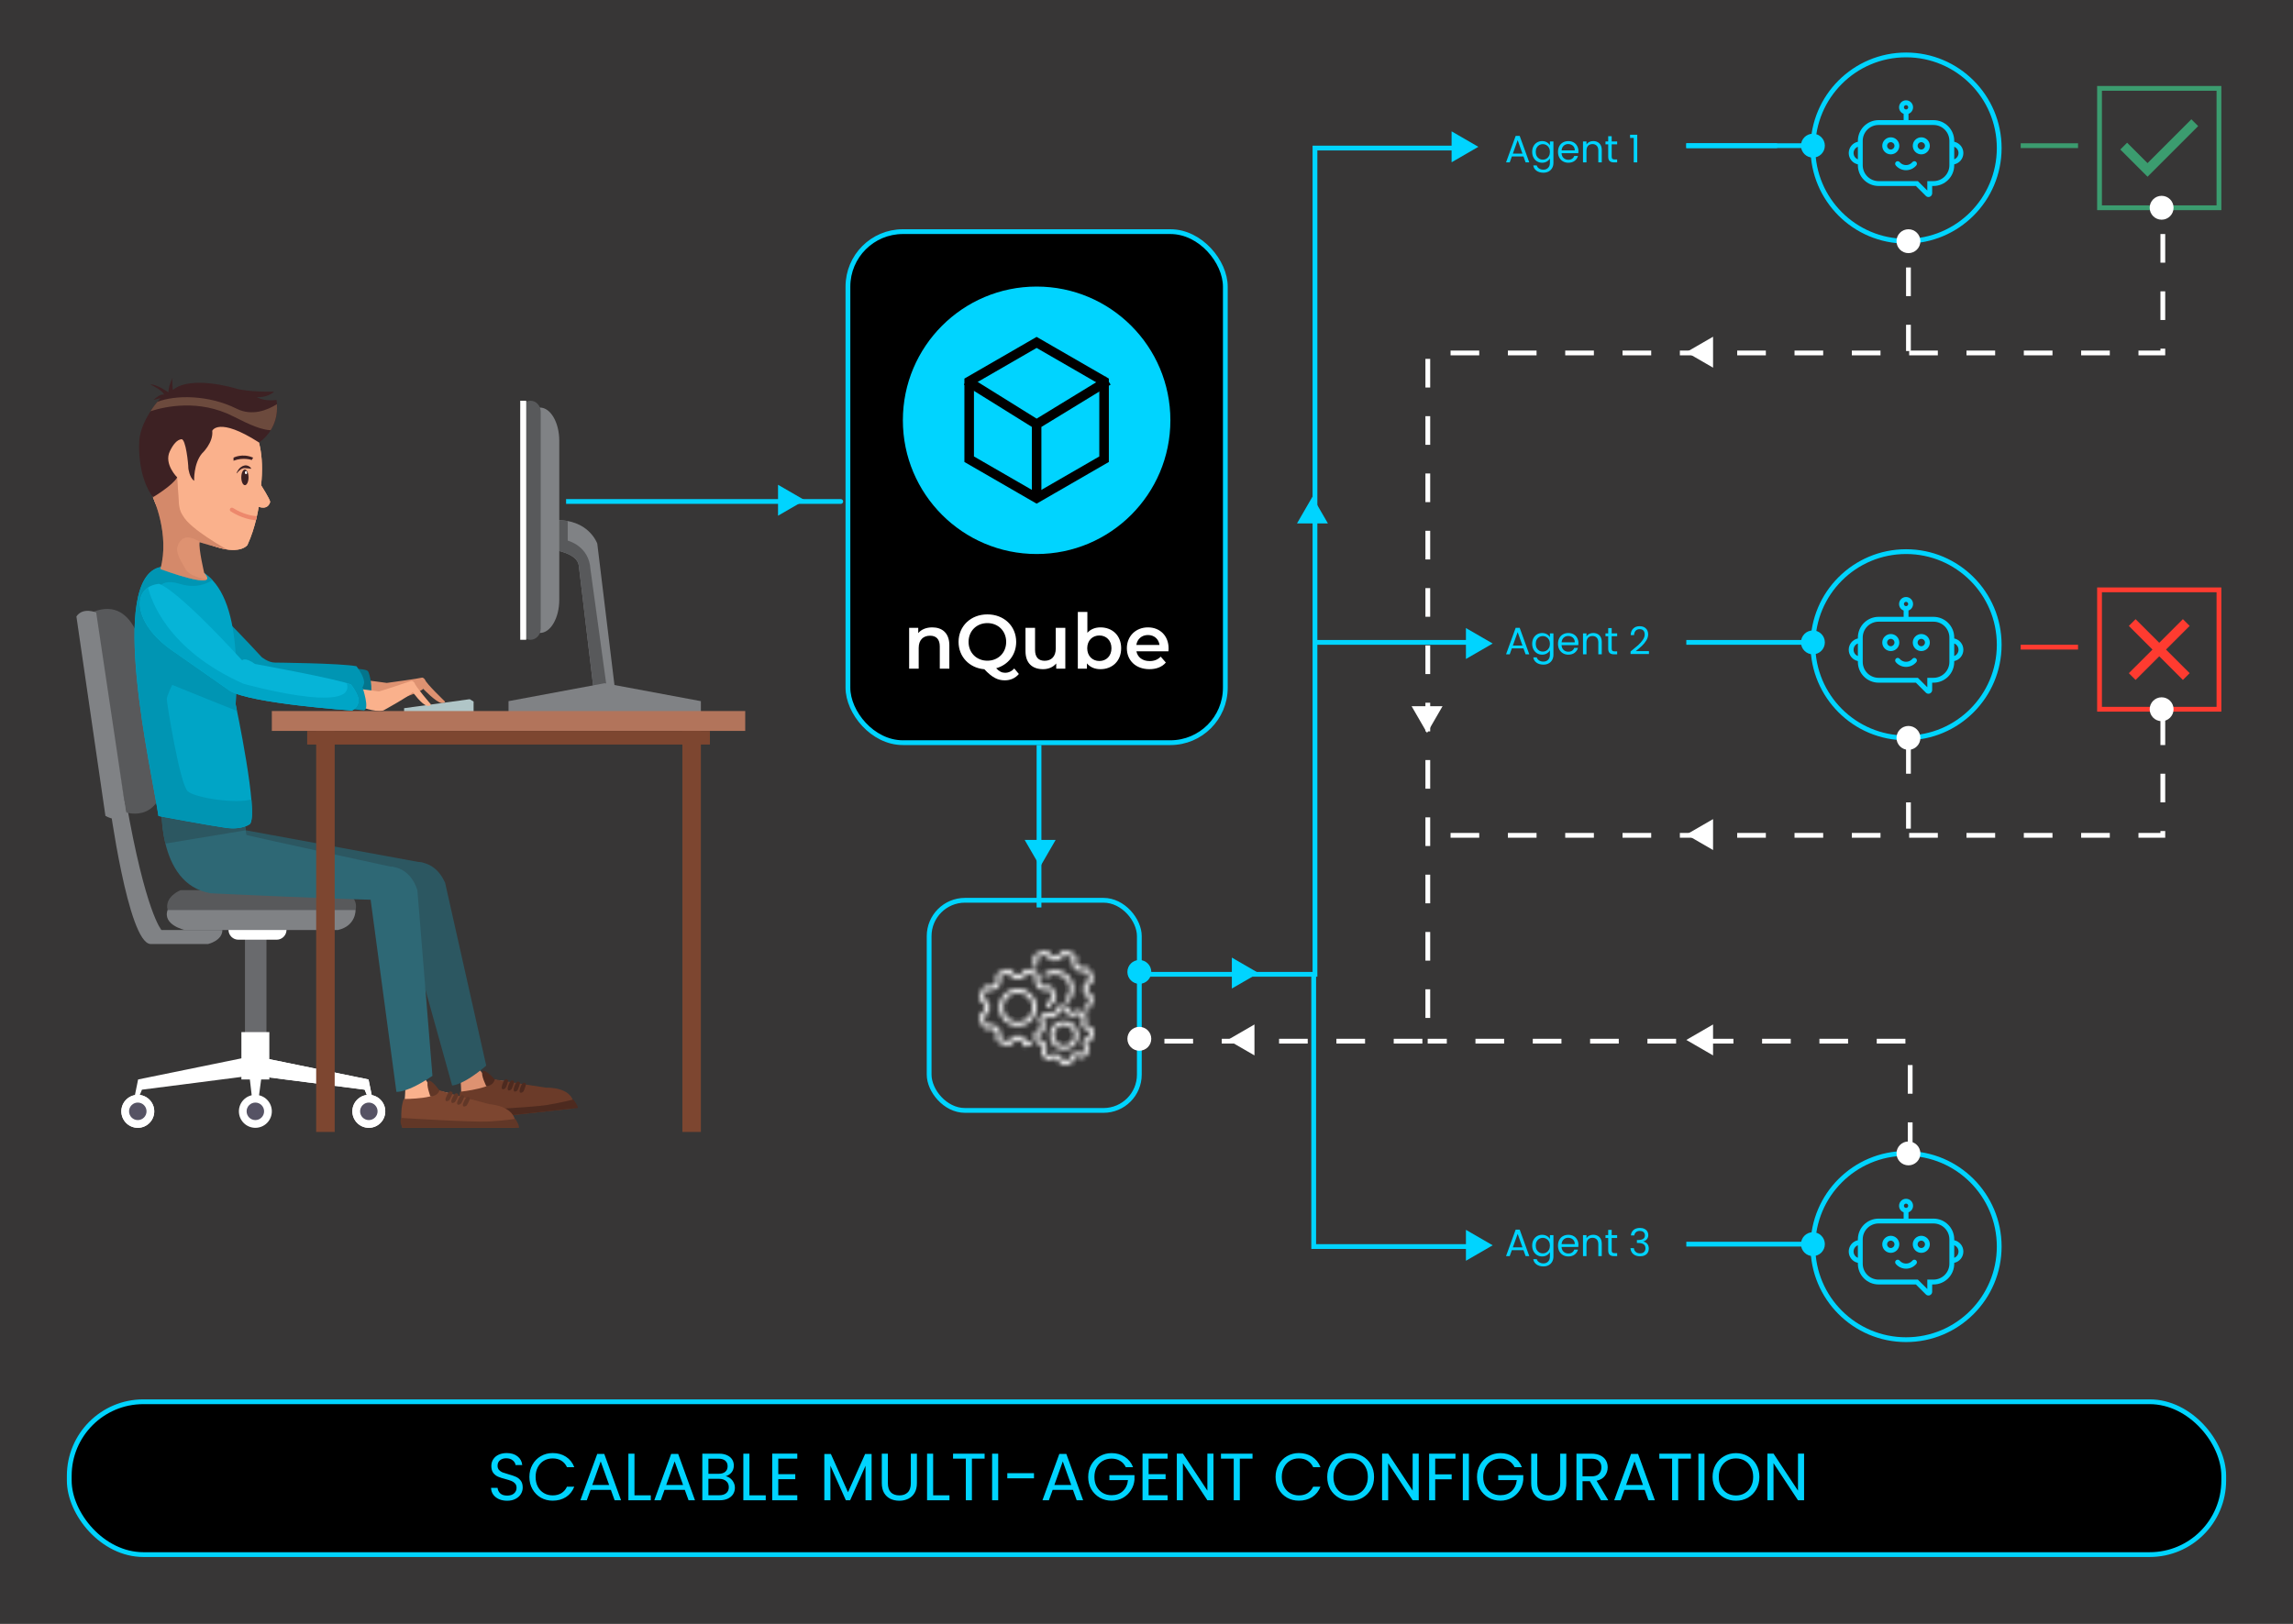 <svg width="480" height="340" viewBox="0 0 480 340" fill="none" xmlns="http://www.w3.org/2000/svg">
<rect x="0" y="0" width="480" height="340" fill="#808080" stroke="none"/>
<rect width="480" height="340" fill="#252424" fill-opacity="0.8"/>
<path d="M119 104.5H118.5V105.5H119V104.5ZM176 105.5C176.276 105.5 176.5 105.276 176.5 105C176.5 104.724 176.276 104.5 176 104.5V105.5ZM119 105V105.5H176V105V104.5H119V105Z" fill="#00D4FF"/>
<g clip-path="url(#clip0_7590_3228)">
<path d="M88.805 180.7L51.435 173.844L50.531 174.891L84.048 187.557L88.805 180.7Z" fill="#2C5761"/>
<path d="M76.991 146.094C76.991 146.094 79.903 147.409 81.9 146.979C81.9 146.979 88.157 144.931 88.585 144.219C88.585 144.219 91.267 147.032 92.412 147.194C92.412 147.194 93.007 147.357 93.175 146.906C93.175 146.906 89.16 143.072 88.967 142.307C88.967 142.307 88.612 141.757 88.23 141.904C87.848 142.045 81.241 142.967 80.975 142.988C80.975 142.988 76.563 142.391 76.349 142.391L76.991 146.089V146.094Z" fill="#DE9271"/>
<path d="M74.111 140.012C74.111 140.012 76.505 140.064 76.965 140.473C77.425 140.881 78.136 144.632 77.472 145.465C76.808 146.297 74.111 145.716 74.111 145.716V140.017V140.012Z" fill="#04758C"/>
<path d="M84.591 149.211V148.279L98.318 146.398L99.139 146.886V149.211H84.591Z" fill="#B0C5C7"/>
<path d="M125.029 113.813L128.902 145.692H124.417L121.156 118.381C120.852 115.861 116.059 115.154 116.059 115.154V108.942C123.215 108.559 125.029 113.818 125.029 113.818V113.813Z" fill="#808285"/>
<g style="mix-blend-mode:multiply">
<path d="M127.245 145.687H124.417L121.155 118.376C120.852 115.856 116.059 115.149 116.059 115.149V108.937C117.104 108.879 118.019 108.958 118.845 109.105V113.195C118.845 113.195 123.33 114.285 123.602 119.188L127.245 145.687Z" fill="#58595B"/>
</g>
<path d="M106.452 149.745H146.717V146.806L126.582 143.051L106.452 146.806V149.745Z" fill="#808285"/>
<path d="M73.761 232.69C73.761 234.597 75.303 236.142 77.206 236.142C79.108 236.142 80.65 234.597 80.65 232.69C80.65 230.783 79.108 229.238 77.206 229.238C75.303 229.238 73.761 230.783 73.761 232.69Z" fill="white"/>
<path d="M75.381 232.689C75.381 233.7 76.202 234.522 77.21 234.522C78.219 234.522 79.04 233.7 79.04 232.689C79.04 231.678 78.219 230.855 77.21 230.855C76.202 230.855 75.381 231.678 75.381 232.689Z" fill="#565364"/>
<path d="M51.279 194.047H55.779V221.091H51.279V194.047Z" fill="#696A6D"/>
<path d="M47.834 194.689C47.834 195.831 48.759 196.753 49.898 196.753H57.917C59.057 196.753 59.977 195.825 59.977 194.689C59.977 193.547 59.051 192.625 57.917 192.625H49.898C48.759 192.625 47.834 193.552 47.834 194.689Z" fill="white"/>
<path d="M74.43 190.525C74.43 190.525 75.685 186.539 69.088 186.387H37.788C37.788 186.387 34.374 187.733 35.09 190.52H74.43V190.525Z" fill="#58595B"/>
<path d="M22.854 167.699C22.854 167.699 26.79 197.43 31.499 197.656H43.553C43.553 197.656 46.554 196.98 46.554 194.722H33.794C33.794 194.722 30.47 191.118 26.382 167.699H22.848H22.854Z" fill="#808285"/>
<path d="M30.182 138.185C30.182 138.185 28.744 124.561 19.607 128.075L26.392 170.095C26.392 170.095 34.698 172.95 34.698 159.886L30.182 138.185Z" fill="#58595B"/>
<path d="M105.893 226.402L102.087 225.931C102.087 225.931 100.054 223.762 99.411 222.73L96.259 224.559C96.259 224.559 96.74 228.775 96.452 230.341C96.452 230.341 105.291 228.833 105.887 226.402H105.893Z" fill="#DE9271"/>
<path d="M101.784 223.121C96.855 227.327 94.644 227.274 94.644 227.274L83.625 187.732C84.801 182.761 87.253 180.525 87.253 180.525C87.253 180.525 91.084 180.111 93.175 184.825L101.784 223.126" fill="#2C5761"/>
<path d="M102.772 225.852C102.772 225.852 107.236 226.679 114.309 227.737C114.309 227.737 120.539 227.407 120.116 232.08L96.698 234.625C96.698 234.625 95.663 231.493 96.327 228.591C96.327 228.591 104.691 227.68 102.772 225.852Z" fill="#6B3B29"/>
<path d="M120.011 230.211C120.011 230.211 121.098 231.604 120.942 231.992L96.703 234.627C96.703 234.627 95.898 233.485 96.243 232.594C96.243 232.594 111.271 231.913 114.564 231.353C117.858 230.792 120.011 230.211 120.011 230.211Z" fill="#4D2A1F"/>
<path d="M103.571 226C103.571 226 103.373 227.283 101.81 227.44C101.81 227.44 100.597 225.052 101 224.381C101 224.381 101.182 223.422 103.571 226.005V226Z" fill="#4D2A1F"/>
<path d="M110.132 226.959C110.132 226.959 109.782 228.342 109.494 228.609C109.494 228.609 108.762 229.191 108.757 228.353C108.757 228.353 109.248 225.885 110.132 226.964V226.959Z" fill="#4D2A1F"/>
<path d="M108.888 226.717C108.888 226.717 108.537 228.1 108.25 228.367C108.25 228.367 107.518 228.948 107.513 228.11C107.513 228.11 108.004 225.643 108.888 226.722V226.717Z" fill="#4D2A1F"/>
<path d="M107.639 226.478C107.639 226.478 107.288 227.861 107.001 228.128C107.001 228.128 106.269 228.714 106.264 227.871C106.264 227.871 106.755 225.404 107.639 226.478Z" fill="#4D2A1F"/>
<path d="M106.395 226.236C106.395 226.236 106.044 227.618 105.757 227.886C105.757 227.886 105.025 228.467 105.02 227.629C105.02 227.629 105.511 225.162 106.395 226.236Z" fill="#4D2A1F"/>
<path d="M37.265 121.547C37.265 121.547 40.025 121.547 54.76 137.565C54.76 137.565 56.156 138.733 57.546 138.733C57.546 138.733 71.236 138.853 74.618 139.492C74.618 139.492 76.139 141.399 76.233 142.829C76.233 142.829 76.139 144.353 74.806 144.924C74.806 144.924 56.563 146.616 52.194 143.95C52.194 143.95 42.581 137.219 39.931 135.37C32.126 129.933 31.316 122.291 37.265 121.547Z" fill="#0095B3"/>
<path d="M75.335 147.88C75.335 147.88 78.246 149.195 80.243 148.765C80.243 148.765 85.972 145.617 86.401 144.905C86.401 144.905 88.303 147.608 89.443 147.77C89.443 147.77 90.039 147.933 90.206 147.482C90.206 147.482 86.97 143.758 86.782 142.993C86.782 142.993 86.427 142.448 86.045 142.59C85.664 142.731 79.579 144.753 79.323 144.774C79.323 144.774 74.911 144.177 74.697 144.177L75.34 147.875L75.335 147.88Z" fill="#FAB18C"/>
<path d="M70.755 143.051C70.755 143.051 74.863 143.983 75.904 143.983C75.904 143.983 77.44 148.525 76.181 148.724L71.659 148.284L70.755 143.051Z" fill="#0095B3"/>
<path d="M94.257 228.954L90.525 228.074C90.525 228.074 88.732 225.702 88.209 224.602L84.879 226.079C84.879 226.079 84.905 230.321 84.451 231.846C84.451 231.846 93.4 231.301 94.252 228.949L94.257 228.954Z" fill="#FAB18C"/>
<path d="M33.846 167.699C33.846 167.699 32.514 185.11 44.139 187.038C44.139 187.038 73.824 188.452 81.534 188.452C81.534 188.452 85.172 187.169 82.386 181.59C82.386 181.59 53.971 175.457 51.567 174.812L50.563 167.699H33.846Z" fill="#2E6875"/>
<path d="M51.435 173.846L34.63 176.627C33.914 173.673 33.794 170.828 33.804 169.168H50.777L51.435 173.84V173.846Z" fill="#2C5761"/>
<path d="M33.167 170.861C31.776 161.417 22.32 120.916 33.669 118.716C45.011 116.511 50.511 125.007 49.329 147.463C49.329 147.463 54.232 170.547 52.303 172.547C52.303 172.547 50.714 173.81 47.285 173.333C43.861 172.857 33.167 170.861 33.167 170.861Z" fill="#00A5C6"/>
<path d="M33.669 118.709C34.175 118.609 34.667 118.541 35.153 118.484C35.258 118.473 35.357 118.457 35.461 118.452C35.932 118.41 36.387 118.379 36.836 118.379C36.909 118.379 36.983 118.379 37.056 118.379C37.469 118.379 37.876 118.405 38.268 118.447C38.326 118.447 38.389 118.457 38.451 118.463C38.875 118.515 39.282 118.588 39.685 118.683C39.763 118.704 39.842 118.719 39.92 118.74C40.323 118.845 40.72 118.971 41.102 119.123C41.483 119.28 41.849 119.463 42.205 119.667C42.267 119.704 42.325 119.736 42.382 119.772C42.727 119.982 43.062 120.207 43.386 120.464C43.428 120.5 43.469 120.537 43.517 120.574C43.825 120.825 44.118 121.097 44.405 121.396C44.421 121.417 44.442 121.433 44.463 121.448C43.36 122.208 41.023 123.297 37.573 122.234C32.628 120.71 32.477 124.555 32.221 126.419C31.964 128.289 36.204 136.293 36.204 136.293L49.46 144.192C49.46 144.417 49.449 144.642 49.439 144.873C49.434 145.114 49.423 145.355 49.418 145.601C49.392 146.209 49.371 146.821 49.334 147.45C49.334 147.45 49.434 147.974 49.596 148.859C46.721 147.712 39.607 144.862 36.052 143.401C36.052 143.401 34.913 145.69 34.913 146.402C34.913 147.115 37.615 164.039 39.277 165.657C40.694 167.035 49.434 168.376 52.627 167.365C52.852 170.01 52.821 172.011 52.314 172.535C52.314 172.535 50.725 173.797 47.296 173.321C43.872 172.844 33.177 170.848 33.177 170.848C31.787 161.404 22.331 120.904 33.679 118.704L33.669 118.709Z" fill="#0095B3"/>
<path d="M44.164 114.111C37.876 111.681 31.473 108.512 31.473 100.026C31.473 91.54 36.935 84.652 43.673 84.652C50.411 84.652 55.946 88.979 54.66 101.603C54.66 101.603 56.485 104.463 56.553 105.07C56.553 105.07 56.255 106.846 54.154 106.113C54.154 106.113 53.547 110.366 51.791 114.116C51.791 114.116 50.197 116.452 44.154 114.116L44.164 114.111Z" fill="#FAB18C"/>
<path d="M44.164 114.111C37.876 111.681 31.473 108.512 31.473 100.026C31.473 91.54 36.935 84.652 43.673 84.652C50.411 84.652 55.946 88.979 54.66 101.603C54.66 101.603 56.485 104.463 56.553 105.07C56.553 105.07 56.255 106.846 54.154 106.113C54.154 106.113 53.547 110.366 51.791 114.116C51.791 114.116 50.197 116.452 44.154 114.116L44.164 114.111Z" fill="#FAB18C"/>
<path d="M47.483 115.037C47.483 115.037 39.826 110.821 38.325 108.029C38.325 108.029 37.646 107.243 37.468 105.667L37.087 99.941L32.011 104.095C32.011 104.095 35.612 111.868 33.579 119.144C33.579 119.144 46.391 123.937 42.748 119.966C42.748 119.966 41.524 114.786 41.796 113.529C41.796 113.529 45.528 114.676 47.483 115.032V115.037Z" fill="#DE9271"/>
<path opacity="0.4" d="M32.011 104.107L37.087 99.953L37.468 105.678C37.646 107.271 38.326 108.041 38.326 108.041C38.352 108.083 38.373 108.13 38.399 108.172C38.409 108.187 38.42 108.203 38.425 108.219C38.441 108.245 38.462 108.276 38.477 108.303C38.493 108.318 38.503 108.339 38.514 108.355C38.535 108.381 38.55 108.407 38.571 108.439C38.582 108.454 38.597 108.475 38.608 108.496C38.629 108.523 38.645 108.549 38.671 108.575C38.686 108.596 38.702 108.617 38.718 108.633C38.739 108.659 38.754 108.685 38.781 108.711C38.796 108.732 38.817 108.753 38.833 108.774C38.854 108.8 38.869 108.821 38.89 108.847C38.911 108.868 38.932 108.894 38.948 108.915C38.969 108.942 38.989 108.963 39.011 108.989C39.031 109.01 39.052 109.036 39.073 109.057C39.094 109.083 39.12 109.104 39.141 109.13C39.162 109.156 39.188 109.177 39.209 109.198C39.235 109.224 39.251 109.245 39.277 109.272C39.303 109.298 39.324 109.319 39.35 109.345C39.371 109.366 39.392 109.392 39.413 109.413C39.439 109.439 39.465 109.465 39.491 109.492C39.512 109.513 39.538 109.533 39.559 109.56C39.586 109.586 39.617 109.612 39.643 109.638C39.669 109.659 39.69 109.685 39.711 109.706C39.742 109.733 39.768 109.759 39.8 109.785C39.826 109.806 39.847 109.827 39.868 109.848C39.899 109.874 39.925 109.9 39.957 109.932C39.977 109.953 40.004 109.973 40.025 109.994C40.056 110.021 40.087 110.052 40.124 110.078C40.145 110.099 40.166 110.12 40.192 110.141C40.223 110.167 40.26 110.199 40.296 110.23C40.317 110.251 40.338 110.267 40.364 110.288C40.401 110.319 40.432 110.351 40.469 110.382C40.49 110.398 40.516 110.419 40.537 110.434C40.573 110.466 40.61 110.497 40.652 110.529C40.673 110.55 40.694 110.565 40.715 110.581C40.756 110.613 40.793 110.644 40.835 110.675C40.856 110.691 40.877 110.707 40.898 110.728C40.939 110.759 40.981 110.791 41.023 110.827C41.044 110.843 41.065 110.859 41.08 110.874C41.122 110.911 41.169 110.943 41.211 110.974C41.232 110.99 41.248 111.005 41.269 111.021C41.31 111.053 41.358 111.089 41.404 111.126C41.42 111.136 41.436 111.152 41.457 111.163C41.504 111.199 41.551 111.236 41.598 111.273C41.614 111.283 41.624 111.293 41.64 111.304C41.692 111.341 41.744 111.377 41.791 111.414C41.807 111.424 41.818 111.435 41.833 111.445C41.885 111.482 41.932 111.519 41.985 111.555C42 111.566 42.011 111.576 42.027 111.587C42.079 111.623 42.131 111.66 42.183 111.697C42.194 111.707 42.209 111.713 42.22 111.723C42.278 111.765 42.33 111.802 42.387 111.843C42.398 111.849 42.408 111.854 42.413 111.864C42.471 111.906 42.528 111.943 42.586 111.985C42.591 111.99 42.602 111.995 42.607 112.001C42.664 112.043 42.727 112.084 42.785 112.121C42.785 112.121 42.795 112.132 42.8 112.132C42.863 112.173 42.926 112.215 42.983 112.257C42.983 112.257 42.994 112.257 42.994 112.262C43.056 112.304 43.124 112.352 43.187 112.393C43.25 112.441 43.318 112.482 43.386 112.53C43.788 112.802 44.206 113.074 44.614 113.331C46.219 114.347 47.478 115.039 47.478 115.039C46.14 114.792 43.966 114.18 42.732 113.818C42.455 113.719 42.225 113.645 42.068 113.603C40.72 112.718 38.984 111.98 37.939 113.085C36.036 115.086 37.73 117.05 38.796 119.093C39.523 120.486 41.885 121.078 43.318 121.309C43.307 121.319 43.297 121.33 43.291 121.34C43.286 121.34 43.276 121.35 43.271 121.356C43.271 121.356 43.271 121.361 43.265 121.366C43.255 121.377 43.239 121.382 43.229 121.392C43.218 121.392 43.213 121.403 43.203 121.408C43.203 121.408 43.197 121.408 43.192 121.408C43.176 121.419 43.166 121.424 43.15 121.429C43.14 121.429 43.13 121.44 43.119 121.445C43.103 121.45 43.088 121.46 43.072 121.466C43.062 121.466 43.051 121.466 43.046 121.471C43.041 121.471 43.035 121.471 43.025 121.476C42.983 121.487 42.947 121.497 42.9 121.502C42.894 121.502 42.889 121.502 42.884 121.502C42.884 121.502 42.873 121.502 42.868 121.502C42.847 121.502 42.821 121.508 42.8 121.513C42.79 121.513 42.774 121.513 42.758 121.513C42.758 121.513 42.748 121.513 42.743 121.513C42.717 121.513 42.69 121.513 42.669 121.518C42.654 121.518 42.643 121.518 42.633 121.518C42.628 121.518 42.617 121.518 42.612 121.518C42.586 121.518 42.56 121.518 42.534 121.518H42.471C42.445 121.518 42.413 121.518 42.387 121.518H42.345C42.345 121.518 42.33 121.518 42.325 121.518C42.262 121.518 42.199 121.518 42.126 121.508C42.126 121.508 42.094 121.508 42.079 121.508C42.047 121.508 42.011 121.508 41.98 121.497C41.953 121.497 41.927 121.497 41.901 121.492C41.87 121.492 41.833 121.487 41.802 121.481C41.791 121.481 41.776 121.481 41.765 121.481C41.749 121.481 41.739 121.481 41.723 121.481C41.687 121.481 41.655 121.471 41.614 121.466C41.603 121.466 41.593 121.466 41.582 121.466C41.561 121.466 41.551 121.466 41.53 121.46C41.493 121.455 41.457 121.45 41.42 121.445C41.394 121.445 41.373 121.434 41.352 121.434C41.269 121.424 41.19 121.408 41.107 121.392C41.096 121.392 41.086 121.392 41.07 121.387C41.059 121.387 41.049 121.387 41.039 121.387C40.997 121.377 40.955 121.371 40.913 121.361C40.887 121.361 40.856 121.35 40.83 121.345C40.788 121.335 40.746 121.33 40.704 121.319C40.678 121.314 40.641 121.309 40.615 121.303C40.573 121.293 40.532 121.282 40.484 121.272C40.453 121.272 40.427 121.261 40.396 121.251C40.349 121.24 40.307 121.23 40.26 121.22C40.249 121.22 40.239 121.214 40.228 121.209C40.213 121.209 40.202 121.204 40.187 121.199C40.098 121.178 40.004 121.157 39.91 121.13C39.894 121.13 39.883 121.125 39.868 121.12C39.857 121.12 39.847 121.12 39.831 121.11C39.784 121.099 39.737 121.089 39.69 121.073C39.664 121.068 39.638 121.057 39.612 121.052C39.612 121.052 39.601 121.052 39.596 121.052C39.554 121.041 39.512 121.031 39.465 121.02C39.429 121.01 39.397 121 39.361 120.994C39.319 120.984 39.272 120.968 39.23 120.958C39.193 120.947 39.162 120.937 39.126 120.931C39.078 120.916 39.031 120.905 38.984 120.895C38.969 120.895 38.948 120.884 38.927 120.879C38.927 120.879 38.927 120.879 38.922 120.879C38.822 120.853 38.723 120.827 38.629 120.8C38.597 120.79 38.566 120.785 38.535 120.774C38.488 120.764 38.441 120.748 38.394 120.738C38.362 120.727 38.326 120.717 38.294 120.711C38.247 120.696 38.2 120.685 38.153 120.67C38.138 120.67 38.122 120.659 38.106 120.654C38.085 120.649 38.059 120.638 38.038 120.633C38.002 120.622 37.96 120.612 37.923 120.596C37.892 120.586 37.855 120.575 37.819 120.565C37.772 120.549 37.725 120.539 37.678 120.523C37.678 120.523 37.678 120.523 37.672 120.523C37.667 120.523 37.662 120.523 37.657 120.523C37.547 120.491 37.437 120.455 37.333 120.423C37.296 120.413 37.265 120.402 37.228 120.392C37.181 120.376 37.139 120.366 37.097 120.355C37.066 120.345 37.035 120.334 37.003 120.324C36.961 120.308 36.914 120.298 36.873 120.282C36.862 120.282 36.857 120.282 36.846 120.271C36.82 120.261 36.789 120.256 36.763 120.245C36.726 120.235 36.69 120.224 36.653 120.209C36.622 120.198 36.585 120.188 36.554 120.177C36.517 120.167 36.475 120.151 36.439 120.14C36.376 120.12 36.313 120.099 36.256 120.078C36.209 120.062 36.162 120.046 36.115 120.031C36.083 120.02 36.052 120.01 36.026 119.999C35.989 119.989 35.958 119.973 35.921 119.962C35.885 119.952 35.848 119.936 35.806 119.926C35.775 119.915 35.738 119.905 35.707 119.894C35.665 119.884 35.629 119.868 35.592 119.858C35.56 119.847 35.534 119.837 35.508 119.831C35.508 119.831 35.498 119.831 35.493 119.831C35.461 119.821 35.43 119.811 35.404 119.8C35.336 119.779 35.273 119.758 35.21 119.732C35.189 119.727 35.169 119.716 35.148 119.711C35.116 119.701 35.085 119.69 35.048 119.674C35.022 119.664 34.991 119.653 34.97 119.648C34.938 119.638 34.907 119.627 34.876 119.617C34.85 119.606 34.824 119.601 34.803 119.591C34.771 119.58 34.745 119.57 34.714 119.559C34.688 119.549 34.656 119.538 34.63 119.528C34.609 119.522 34.588 119.512 34.567 119.507C34.531 119.491 34.499 119.481 34.463 119.47C34.426 119.46 34.395 119.444 34.358 119.433C34.332 119.423 34.306 119.412 34.285 119.407C34.264 119.397 34.243 119.391 34.222 119.386C34.222 119.386 34.222 119.386 34.212 119.386C34.186 119.376 34.165 119.371 34.139 119.36C34.128 119.36 34.113 119.35 34.102 119.344C34.092 119.344 34.081 119.334 34.066 119.329C34.05 119.329 34.034 119.318 34.019 119.313C34.008 119.313 34.003 119.308 33.992 119.302C33.992 119.302 33.982 119.302 33.977 119.297C33.956 119.287 33.935 119.281 33.909 119.276C33.909 119.276 33.898 119.276 33.893 119.276C33.872 119.266 33.851 119.261 33.836 119.255C33.794 119.24 33.757 119.229 33.731 119.219C33.721 119.219 33.715 119.219 33.705 119.208C33.694 119.208 33.684 119.198 33.673 119.198C33.668 119.198 33.663 119.198 33.658 119.192C33.658 119.192 33.653 119.192 33.647 119.192C33.632 119.192 33.621 119.182 33.611 119.177C33.611 119.177 33.605 119.177 33.6 119.177C33.59 119.177 33.585 119.171 33.585 119.171C35.618 111.896 32.017 104.123 32.017 104.123L32.011 104.107Z" fill="#C57C61"/>
<path d="M52.998 95.82L52.7 96.317C52.7 96.317 50.938 95.673 48.884 96.469V95.825C48.884 95.825 50.703 94.83 52.998 95.825V95.82Z" fill="#3D2123"/>
<path d="M48.775 106.358C50.924 107.715 52.863 108.024 53.757 108.086C53.699 108.354 53.631 108.636 53.558 108.935C52.513 108.846 50.526 108.479 48.315 107.086C48.117 106.96 48.054 106.693 48.179 106.494C48.305 106.295 48.572 106.232 48.77 106.358H48.775Z" fill="#ED886C"/>
<path d="M54.216 92.64C54.216 92.64 58.806 89.895 57.881 83.73C57.881 83.73 55.565 84.149 53.762 83.148C53.762 83.148 55.889 83.363 57.384 82.007C57.384 82.007 51.89 82.148 49.177 81.289C49.177 81.289 39.972 78.502 36.188 81.645C36.188 81.645 35.9 79.503 36.188 79C36.188 79 35.263 80.645 35.263 82.148C35.263 82.148 32.691 80.362 31.478 80.503C31.478 80.503 34.191 81.792 34.332 82.651C34.332 82.651 33.762 82.242 32.121 83.735L33.621 83.368C33.621 83.368 28.98 88.219 29.126 93.143C29.126 93.143 28.77 99.669 32.017 104.111C32.017 104.111 36.162 101.634 37.092 99.957C37.092 99.957 34.264 97.171 35.55 94.494C36.23 93.069 37.045 92.069 37.975 91.964C38.901 91.859 39.429 97.139 39.429 98.061C39.429 98.061 39.643 100.005 40.641 100.67C40.641 100.67 40.49 97.103 42.278 94.95C42.278 94.95 44.703 92.708 44.431 90.199C44.431 90.199 45.707 87.187 54.216 92.64Z" fill="#3D2123"/>
<path d="M52.58 98.104C52.58 98.104 52.554 98.041 52.486 97.952C52.423 97.858 52.303 97.743 52.141 97.643C51.979 97.538 51.754 97.454 51.503 97.434C51.378 97.434 51.247 97.444 51.116 97.481C50.986 97.502 50.865 97.57 50.745 97.612C50.63 97.674 50.515 97.737 50.416 97.811C50.322 97.894 50.217 97.963 50.144 98.052C50.071 98.141 49.993 98.219 49.93 98.303C49.872 98.392 49.82 98.471 49.773 98.549C49.674 98.696 49.621 98.837 49.58 98.932C49.538 99.026 49.512 99.078 49.512 99.078L49.564 99.105C49.564 99.105 49.6 99.057 49.669 98.984C49.736 98.911 49.815 98.79 49.94 98.675C50.055 98.555 50.202 98.424 50.364 98.308C50.526 98.193 50.719 98.104 50.913 98.046C51.012 98.036 51.106 98.004 51.205 98.015C51.299 98.015 51.394 98.015 51.482 98.031C51.66 98.041 51.833 98.046 51.989 98.073C52.303 98.109 52.559 98.151 52.559 98.151L52.596 98.104H52.58Z" fill="#3D2123"/>
<path d="M50.511 99.948C50.511 100.854 50.85 101.588 51.268 101.588C51.687 101.588 52.026 100.854 52.026 99.948C52.026 99.042 51.687 98.309 51.268 98.309C50.85 98.309 50.511 99.042 50.511 99.948Z" fill="#3D2123"/>
<path d="M51.268 98.951C51.268 99.134 51.368 99.281 51.493 99.281C51.618 99.281 51.718 99.134 51.718 98.951C51.718 98.768 51.613 98.621 51.493 98.621C51.373 98.621 51.268 98.768 51.268 98.951Z" fill="white"/>
<path d="M32.936 84.145C36.653 82.674 43.657 82.637 49.528 85.57C52.81 87.21 56.051 85.837 57.969 84.622C58.132 86.984 57.473 88.786 56.663 90.08C54.791 90.007 52.403 89.012 48.874 87.204C41.655 83.506 34.489 85.13 31.494 86.104C32.022 85.287 32.539 84.617 32.931 84.14L32.936 84.145Z" fill="#6C4A3D"/>
<path d="M33.187 122.238C33.187 122.238 35.947 122.238 50.683 138.256C50.683 138.256 51.279 137.497 53.375 139.021C53.375 139.021 70.901 142.19 73.473 143.332C73.473 143.332 74.994 145.238 75.094 146.668C75.094 146.668 75 148.193 73.667 148.769C73.667 148.769 52.497 147.313 48.127 144.647C48.127 144.647 38.514 137.916 35.864 136.067C28.059 130.63 27.254 122.993 33.198 122.244L33.187 122.238Z" fill="#06B4D7"/>
<path d="M30.992 122.996C31.515 125.248 34.787 135.986 50.981 143.168C50.981 143.168 74.681 149.778 72.585 143.053C72.961 143.147 73.264 143.241 73.473 143.335C73.473 143.335 74.994 145.242 75.094 146.672C75.094 146.672 75 148.196 73.667 148.772C73.667 148.772 52.497 147.316 48.127 144.65C48.127 144.65 38.514 137.919 35.864 136.07C29.22 131.44 27.646 125.212 31.002 123.001L30.992 122.996Z" fill="#00A5C6"/>
<path d="M90.529 225.252C85.177 228.898 82.981 228.61 82.981 228.61L77.566 188.245C79.27 183.432 81.946 181.473 81.946 181.473C81.946 181.473 85.799 181.473 87.372 186.386L90.524 225.252" fill="#2E6875"/>
<path d="M91.22 228.078C91.22 228.078 95.569 229.382 102.485 231.2C102.485 231.2 108.721 231.546 107.79 236.145H84.236C84.236 236.145 83.541 232.918 84.513 230.105C84.513 230.105 92.924 230.105 91.215 228.078H91.22Z" fill="#7D4630"/>
<path d="M107.889 234.269C107.889 234.269 108.819 235.773 108.621 236.145H84.241C84.241 236.145 83.561 234.919 84.001 234.07C84.001 234.07 99.018 235.018 102.348 234.819C105.683 234.62 107.884 234.269 107.884 234.269H107.889Z" fill="#613727"/>
<path d="M91.993 228.307C91.993 228.307 91.653 229.559 90.085 229.548C90.085 229.548 89.139 227.039 89.61 226.421C89.61 226.421 89.897 225.489 91.993 228.312V228.307Z" fill="#613727"/>
<path d="M98.412 229.972C98.412 229.972 97.915 231.308 97.597 231.538C97.597 231.538 96.807 232.041 96.896 231.203C96.896 231.203 97.649 228.804 98.412 229.967V229.972Z" fill="#613727"/>
<path d="M97.199 229.592C97.199 229.592 96.703 230.927 96.389 231.163C96.389 231.163 95.6 231.666 95.683 230.828C95.683 230.828 96.441 228.429 97.199 229.592Z" fill="#613727"/>
<path d="M95.987 229.22C95.987 229.22 95.491 230.556 95.177 230.792C95.177 230.792 94.388 231.295 94.471 230.457C94.471 230.457 95.224 228.058 95.987 229.22Z" fill="#613727"/>
<path d="M94.774 228.845C94.774 228.845 94.278 230.181 93.964 230.417C93.964 230.417 93.175 230.92 93.258 230.082C93.258 230.082 94.016 227.683 94.774 228.845Z" fill="#613727"/>
<path d="M20.135 128.247C20.135 128.247 17.349 127.047 15.995 129.075L22.069 170.822C22.069 170.822 25.195 172.734 26.387 170.088L20.135 128.242V128.247Z" fill="#808285"/>
<path d="M74.43 190.525C74.43 190.525 74.561 193.867 70.734 194.726H38.687C38.687 194.726 33.961 193.673 35.09 190.52H74.43V190.525Z" fill="#808285"/>
<path d="M50.532 216.102H56.381V226.017H50.532V216.102Z" fill="white"/>
<path d="M55.069 225.425L76.338 228.159L77.258 230.412H78.042L77.143 226.017L54.656 221.418L55.069 225.425Z" fill="white"/>
<path d="M73.761 232.69C73.761 234.597 75.303 236.142 77.206 236.142C79.108 236.142 80.65 234.597 80.65 232.69C80.65 230.783 79.108 229.238 77.206 229.238C75.303 229.238 73.761 230.783 73.761 232.69Z" fill="white"/>
<path d="M75.381 232.689C75.381 233.7 76.202 234.522 77.21 234.522C78.219 234.522 79.04 233.7 79.04 232.689C79.04 231.678 78.219 230.855 77.21 230.855C76.202 230.855 75.381 231.678 75.381 232.689Z" fill="#565364"/>
<path d="M50.009 232.69C50.009 234.597 51.551 236.142 53.453 236.142C55.356 236.142 56.903 234.597 56.903 232.69C56.903 230.783 55.361 229.238 53.453 229.238C51.545 229.238 50.009 230.783 50.009 232.69Z" fill="white"/>
<path d="M51.624 232.689C51.624 233.7 52.445 234.522 53.454 234.522C54.462 234.522 55.283 233.7 55.283 232.689C55.283 231.678 54.462 230.855 53.454 230.855C52.445 230.855 51.624 231.678 51.624 232.689Z" fill="#565364"/>
<path d="M55.069 225.425L76.338 228.159L77.258 230.412H78.042L77.143 226.017L54.656 221.418L55.069 225.425Z" fill="white"/>
<path d="M32.289 232.69C32.289 234.597 30.747 236.142 28.844 236.142C26.942 236.142 25.4 234.597 25.4 232.69C25.4 230.783 26.942 229.238 28.844 229.238C30.747 229.238 32.289 230.783 32.289 232.69Z" fill="white"/>
<path d="M30.674 232.689C30.674 233.7 29.858 234.522 28.844 234.522C27.83 234.522 27.015 233.7 27.015 232.689C27.015 231.678 27.835 230.855 28.844 230.855C29.853 230.855 30.674 231.678 30.674 232.689Z" fill="#565364"/>
<path d="M32.289 232.69C32.289 234.597 30.747 236.142 28.844 236.142C26.942 236.142 25.4 234.597 25.4 232.69C25.4 230.783 26.942 229.238 28.844 229.238C30.747 229.238 32.289 230.783 32.289 232.69Z" fill="white"/>
<path d="M30.674 232.689C30.674 233.7 29.858 234.522 28.844 234.522C27.83 234.522 27.015 233.7 27.015 232.689C27.015 231.678 27.835 230.855 28.844 230.855C29.853 230.855 30.674 231.678 30.674 232.689Z" fill="#565364"/>
<path d="M50.981 225.425L29.712 228.159L28.797 230.412H28.013L28.912 226.017L51.399 221.418L50.981 225.425Z" fill="white"/>
<path d="M54.164 229.784H52.742L51.733 221.094H55.324L54.164 229.784Z" fill="white"/>
<path d="M56.903 148.879H156V153.033H56.903V148.879Z" fill="#B2745B"/>
<path d="M66.186 153.035H70.06V237.001H66.186V153.035Z" fill="#7D4630"/>
<path d="M142.843 153.035H146.717V237.001H142.843V153.035Z" fill="#7D4630"/>
<path d="M64.305 153.035H148.604V155.895H64.305V153.035Z" fill="#7D4630"/>
<path d="M112.756 85.362C112.85 85.352 112.944 85.336 113.038 85.336C115.259 85.336 117.073 88.463 117.073 92.287V125.575C117.073 129.398 115.259 132.525 113.038 132.525C112.944 132.525 112.85 132.51 112.756 132.499V85.362Z" fill="#808285"/>
<path d="M108.903 131.64C108.903 132.913 109.865 133.956 111.046 133.956C112.228 133.956 113.189 132.913 113.189 131.64V86.222C113.189 84.949 112.228 83.906 111.046 83.906C109.865 83.906 108.903 84.949 108.903 86.222V131.64Z" fill="#58595B"/>
<path d="M108.903 83.906H110.152V133.956H108.903V83.906Z" fill="white"/>
</g>
<path d="M168.467 104.74L162.867 107.978L162.867 101.501L168.467 104.74Z" fill="#00D4FF"/>
<path d="M309.467 30.74L303.867 33.978L303.867 27.501L309.467 30.74Z" fill="#00D4FF"/>
<path d="M353 174.741L358.6 171.502L358.6 177.979L353 174.741Z" fill="white"/>
<path d="M353 217.741L358.6 214.502L358.6 220.979L353 217.741Z" fill="white"/>
<path d="M353 73.741L358.6 70.502L358.6 76.98L353 73.741Z" fill="white"/>
<path d="M298.733 153.465L295.494 147.865L301.972 147.865L298.733 153.465Z" fill="white"/>
<path d="M312.467 134.74L306.867 137.978L306.867 131.501L312.467 134.74Z" fill="#00D4FF"/>
<path d="M312.467 260.74L306.867 263.978L306.867 257.501L312.467 260.74Z" fill="#00D4FF"/>
<path d="M263.467 203.74L257.867 206.978L257.867 200.501L263.467 203.74Z" fill="#00D4FF"/>
<path d="M274.74 104L277.978 109.6H271.501L274.74 104Z" fill="#00D4FF"/>
<path d="M257 217.741L262.6 214.502L262.6 220.979L257 217.741Z" fill="white"/>
<path d="M217.739 181.465L214.5 175.865L220.977 175.865L217.739 181.465Z" fill="#00D4FF"/>
<rect x="177.5" y="48.5" width="79" height="107" rx="11.5" fill="black" stroke="#00D4FF"/>
<circle cx="217" cy="88" r="28" fill="#00D4FF"/>
<path d="M231.119 79.846V96.149L216.999 104.302L202.88 96.149V79.846L216.999 71.693L231.119 79.846Z" stroke="black" stroke-width="2"/>
<path d="M216.999 88.829V104.625M216.999 88.829L231.964 79.684M216.999 88.829L202.312 79.684" stroke="black" stroke-width="2"/>
<path d="M195.16 131.36C197.208 131.36 198.728 132.528 198.728 135.104V140H196.728V135.36C196.728 133.84 195.976 133.104 194.696 133.104C193.272 133.104 192.312 133.968 192.312 135.68V140H190.312V131.456H192.216V132.56C192.872 131.776 193.912 131.36 195.16 131.36ZM212.321 139.968L213.281 141.12C212.545 141.984 211.537 142.448 210.353 142.448C208.833 142.448 207.697 141.856 206.049 140.128C202.913 139.856 200.657 137.504 200.657 134.4C200.657 131.088 203.217 128.64 206.689 128.64C210.161 128.64 212.721 131.072 212.721 134.4C212.721 137.104 211.025 139.216 208.529 139.92C209.169 140.608 209.745 140.864 210.401 140.864C211.137 140.864 211.777 140.56 212.321 139.968ZM202.753 134.4C202.753 136.688 204.433 138.336 206.689 138.336C208.945 138.336 210.625 136.688 210.625 134.4C210.625 132.112 208.945 130.464 206.689 130.464C204.433 130.464 202.753 132.112 202.753 134.4ZM221.006 131.456H223.006V140H221.102V138.912C220.462 139.696 219.454 140.112 218.35 140.112C216.158 140.112 214.67 138.912 214.67 136.336V131.456H216.67V136.064C216.67 137.616 217.406 138.352 218.67 138.352C220.062 138.352 221.006 137.488 221.006 135.776V131.456ZM230.361 131.36C232.857 131.36 234.697 133.072 234.697 135.728C234.697 138.384 232.857 140.112 230.361 140.112C229.193 140.112 228.201 139.712 227.529 138.896V140H225.625V128.128H227.625V132.496C228.312 131.728 229.273 131.36 230.361 131.36ZM230.137 138.4C231.577 138.4 232.665 137.36 232.665 135.728C232.665 134.096 231.577 133.056 230.137 133.056C228.697 133.056 227.593 134.096 227.593 135.728C227.593 137.36 228.697 138.4 230.137 138.4ZM244.625 135.776C244.625 135.936 244.609 136.176 244.593 136.368H237.889C238.129 137.616 239.169 138.416 240.657 138.416C241.617 138.416 242.369 138.112 242.977 137.488L244.049 138.72C243.281 139.632 242.081 140.112 240.609 140.112C237.745 140.112 235.889 138.272 235.889 135.728C235.889 133.184 237.761 131.36 240.305 131.36C242.801 131.36 244.625 133.104 244.625 135.776ZM240.305 132.96C239.009 132.96 238.065 133.792 237.873 135.04H242.721C242.561 133.808 241.617 132.96 240.305 132.96Z" fill="white"/>
<path d="M318.912 32.76H316.48L316.032 34H315.264L317.28 28.456H318.12L320.128 34H319.36L318.912 32.76ZM318.704 32.168L317.696 29.352L316.688 32.168H318.704ZM322.815 29.544C323.193 29.544 323.524 29.627 323.807 29.792C324.095 29.957 324.308 30.165 324.447 30.416V29.616H325.183V34.096C325.183 34.496 325.097 34.851 324.927 35.16C324.756 35.475 324.511 35.72 324.191 35.896C323.876 36.072 323.508 36.16 323.087 36.16C322.511 36.16 322.031 36.024 321.647 35.752C321.263 35.48 321.036 35.109 320.967 34.64H321.687C321.767 34.907 321.932 35.12 322.183 35.28C322.433 35.445 322.735 35.528 323.087 35.528C323.487 35.528 323.812 35.403 324.063 35.152C324.319 34.901 324.447 34.549 324.447 34.096V33.176C324.303 33.432 324.089 33.645 323.807 33.816C323.524 33.987 323.193 34.072 322.815 34.072C322.425 34.072 322.071 33.976 321.751 33.784C321.436 33.592 321.188 33.323 321.007 32.976C320.825 32.629 320.735 32.235 320.735 31.792C320.735 31.344 320.825 30.952 321.007 30.616C321.188 30.275 321.436 30.011 321.751 29.824C322.071 29.637 322.425 29.544 322.815 29.544ZM324.447 31.8C324.447 31.469 324.38 31.181 324.247 30.936C324.113 30.691 323.932 30.504 323.703 30.376C323.479 30.243 323.231 30.176 322.959 30.176C322.687 30.176 322.439 30.24 322.215 30.368C321.991 30.496 321.812 30.683 321.679 30.928C321.545 31.173 321.479 31.461 321.479 31.792C321.479 32.128 321.545 32.421 321.679 32.672C321.812 32.917 321.991 33.107 322.215 33.24C322.439 33.368 322.687 33.432 322.959 33.432C323.231 33.432 323.479 33.368 323.703 33.24C323.932 33.107 324.113 32.917 324.247 32.672C324.38 32.421 324.447 32.131 324.447 31.8ZM330.413 31.64C330.413 31.779 330.405 31.925 330.389 32.08H326.885C326.912 32.512 327.058 32.851 327.325 33.096C327.597 33.336 327.925 33.456 328.309 33.456C328.624 33.456 328.885 33.384 329.093 33.24C329.306 33.091 329.456 32.893 329.541 32.648H330.325C330.208 33.069 329.973 33.413 329.621 33.68C329.269 33.941 328.832 34.072 328.309 34.072C327.893 34.072 327.52 33.979 327.189 33.792C326.864 33.605 326.608 33.341 326.421 33C326.234 32.653 326.141 32.253 326.141 31.8C326.141 31.347 326.232 30.949 326.413 30.608C326.594 30.267 326.848 30.005 327.173 29.824C327.504 29.637 327.882 29.544 328.309 29.544C328.725 29.544 329.093 29.635 329.413 29.816C329.733 29.997 329.978 30.248 330.149 30.568C330.325 30.883 330.413 31.24 330.413 31.64ZM329.661 31.488C329.661 31.211 329.6 30.973 329.477 30.776C329.354 30.573 329.186 30.421 328.973 30.32C328.765 30.213 328.533 30.16 328.277 30.16C327.909 30.16 327.594 30.277 327.333 30.512C327.077 30.747 326.93 31.072 326.893 31.488H329.661ZM333.51 29.536C334.043 29.536 334.475 29.699 334.806 30.024C335.136 30.344 335.302 30.808 335.302 31.416V34H334.582V31.52C334.582 31.083 334.472 30.749 334.254 30.52C334.035 30.285 333.736 30.168 333.358 30.168C332.974 30.168 332.667 30.288 332.438 30.528C332.214 30.768 332.102 31.117 332.102 31.576V34H331.374V29.616H332.102V30.24C332.246 30.016 332.44 29.843 332.686 29.72C332.936 29.597 333.211 29.536 333.51 29.536ZM337.379 30.216V32.8C337.379 33.013 337.424 33.165 337.515 33.256C337.606 33.341 337.763 33.384 337.987 33.384H338.523V34H337.867C337.462 34 337.158 33.907 336.955 33.72C336.752 33.533 336.651 33.227 336.651 32.8V30.216H336.083V29.616H336.651V28.512H337.379V29.616H338.523V30.216H337.379ZM341.226 28.88V28.216H342.73V34H341.994V28.88H341.226Z" fill="#00D4FF"/>
<path d="M318.912 135.76H316.48L316.032 137H315.264L317.28 131.456H318.12L320.128 137H319.36L318.912 135.76ZM318.704 135.168L317.696 132.352L316.688 135.168H318.704ZM322.815 132.544C323.193 132.544 323.524 132.627 323.807 132.792C324.095 132.957 324.308 133.165 324.447 133.416V132.616H325.183V137.096C325.183 137.496 325.097 137.851 324.927 138.16C324.756 138.475 324.511 138.72 324.191 138.896C323.876 139.072 323.508 139.16 323.087 139.16C322.511 139.16 322.031 139.024 321.647 138.752C321.263 138.48 321.036 138.109 320.967 137.64H321.687C321.767 137.907 321.932 138.12 322.183 138.28C322.433 138.445 322.735 138.528 323.087 138.528C323.487 138.528 323.812 138.403 324.063 138.152C324.319 137.901 324.447 137.549 324.447 137.096V136.176C324.303 136.432 324.089 136.645 323.807 136.816C323.524 136.987 323.193 137.072 322.815 137.072C322.425 137.072 322.071 136.976 321.751 136.784C321.436 136.592 321.188 136.323 321.007 135.976C320.825 135.629 320.735 135.235 320.735 134.792C320.735 134.344 320.825 133.952 321.007 133.616C321.188 133.275 321.436 133.011 321.751 132.824C322.071 132.637 322.425 132.544 322.815 132.544ZM324.447 134.8C324.447 134.469 324.38 134.181 324.247 133.936C324.113 133.691 323.932 133.504 323.703 133.376C323.479 133.243 323.231 133.176 322.959 133.176C322.687 133.176 322.439 133.24 322.215 133.368C321.991 133.496 321.812 133.683 321.679 133.928C321.545 134.173 321.479 134.461 321.479 134.792C321.479 135.128 321.545 135.421 321.679 135.672C321.812 135.917 321.991 136.107 322.215 136.24C322.439 136.368 322.687 136.432 322.959 136.432C323.231 136.432 323.479 136.368 323.703 136.24C323.932 136.107 324.113 135.917 324.247 135.672C324.38 135.421 324.447 135.131 324.447 134.8ZM330.413 134.64C330.413 134.779 330.405 134.925 330.389 135.08H326.885C326.912 135.512 327.058 135.851 327.325 136.096C327.597 136.336 327.925 136.456 328.309 136.456C328.624 136.456 328.885 136.384 329.093 136.24C329.306 136.091 329.456 135.893 329.541 135.648H330.325C330.208 136.069 329.973 136.413 329.621 136.68C329.269 136.941 328.832 137.072 328.309 137.072C327.893 137.072 327.52 136.979 327.189 136.792C326.864 136.605 326.608 136.341 326.421 136C326.234 135.653 326.141 135.253 326.141 134.8C326.141 134.347 326.232 133.949 326.413 133.608C326.594 133.267 326.848 133.005 327.173 132.824C327.504 132.637 327.882 132.544 328.309 132.544C328.725 132.544 329.093 132.635 329.413 132.816C329.733 132.997 329.978 133.248 330.149 133.568C330.325 133.883 330.413 134.24 330.413 134.64ZM329.661 134.488C329.661 134.211 329.6 133.973 329.477 133.776C329.354 133.573 329.186 133.421 328.973 133.32C328.765 133.213 328.533 133.16 328.277 133.16C327.909 133.16 327.594 133.277 327.333 133.512C327.077 133.747 326.93 134.072 326.893 134.488H329.661ZM333.51 132.536C334.043 132.536 334.475 132.699 334.806 133.024C335.136 133.344 335.302 133.808 335.302 134.416V137H334.582V134.52C334.582 134.083 334.472 133.749 334.254 133.52C334.035 133.285 333.736 133.168 333.358 133.168C332.974 133.168 332.667 133.288 332.438 133.528C332.214 133.768 332.102 134.117 332.102 134.576V137H331.374V132.616H332.102V133.24C332.246 133.016 332.44 132.843 332.686 132.72C332.936 132.597 333.211 132.536 333.51 132.536ZM337.379 133.216V135.8C337.379 136.013 337.424 136.165 337.515 136.256C337.606 136.341 337.763 136.384 337.987 136.384H338.523V137H337.867C337.462 137 337.158 136.907 336.955 136.72C336.752 136.533 336.651 136.227 336.651 135.8V133.216H336.083V132.616H336.651V131.512H337.379V132.616H338.523V133.216H337.379ZM341.33 136.416C342.007 135.872 342.538 135.427 342.922 135.08C343.306 134.728 343.629 134.363 343.89 133.984C344.157 133.6 344.29 133.224 344.29 132.856C344.29 132.509 344.205 132.237 344.034 132.04C343.869 131.837 343.599 131.736 343.226 131.736C342.863 131.736 342.581 131.851 342.378 132.08C342.181 132.304 342.074 132.605 342.058 132.984H341.354C341.375 132.387 341.557 131.925 341.898 131.6C342.239 131.275 342.679 131.112 343.218 131.112C343.767 131.112 344.202 131.264 344.522 131.568C344.847 131.872 345.01 132.291 345.01 132.824C345.01 133.267 344.877 133.699 344.61 134.12C344.349 134.536 344.05 134.904 343.714 135.224C343.378 135.539 342.949 135.907 342.426 136.328H345.178V136.936H341.33V136.416Z" fill="#00D4FF"/>
<path d="M318.912 261.76H316.48L316.032 263H315.264L317.28 257.456H318.12L320.128 263H319.36L318.912 261.76ZM318.704 261.168L317.696 258.352L316.688 261.168H318.704ZM322.815 258.544C323.193 258.544 323.524 258.627 323.807 258.792C324.095 258.957 324.308 259.165 324.447 259.416V258.616H325.183V263.096C325.183 263.496 325.097 263.851 324.927 264.16C324.756 264.475 324.511 264.72 324.191 264.896C323.876 265.072 323.508 265.16 323.087 265.16C322.511 265.16 322.031 265.024 321.647 264.752C321.263 264.48 321.036 264.109 320.967 263.64H321.687C321.767 263.907 321.932 264.12 322.183 264.28C322.433 264.445 322.735 264.528 323.087 264.528C323.487 264.528 323.812 264.403 324.063 264.152C324.319 263.901 324.447 263.549 324.447 263.096V262.176C324.303 262.432 324.089 262.645 323.807 262.816C323.524 262.987 323.193 263.072 322.815 263.072C322.425 263.072 322.071 262.976 321.751 262.784C321.436 262.592 321.188 262.323 321.007 261.976C320.825 261.629 320.735 261.235 320.735 260.792C320.735 260.344 320.825 259.952 321.007 259.616C321.188 259.275 321.436 259.011 321.751 258.824C322.071 258.637 322.425 258.544 322.815 258.544ZM324.447 260.8C324.447 260.469 324.38 260.181 324.247 259.936C324.113 259.691 323.932 259.504 323.703 259.376C323.479 259.243 323.231 259.176 322.959 259.176C322.687 259.176 322.439 259.24 322.215 259.368C321.991 259.496 321.812 259.683 321.679 259.928C321.545 260.173 321.479 260.461 321.479 260.792C321.479 261.128 321.545 261.421 321.679 261.672C321.812 261.917 321.991 262.107 322.215 262.24C322.439 262.368 322.687 262.432 322.959 262.432C323.231 262.432 323.479 262.368 323.703 262.24C323.932 262.107 324.113 261.917 324.247 261.672C324.38 261.421 324.447 261.131 324.447 260.8ZM330.413 260.64C330.413 260.779 330.405 260.925 330.389 261.08H326.885C326.912 261.512 327.058 261.851 327.325 262.096C327.597 262.336 327.925 262.456 328.309 262.456C328.624 262.456 328.885 262.384 329.093 262.24C329.306 262.091 329.456 261.893 329.541 261.648H330.325C330.208 262.069 329.973 262.413 329.621 262.68C329.269 262.941 328.832 263.072 328.309 263.072C327.893 263.072 327.52 262.979 327.189 262.792C326.864 262.605 326.608 262.341 326.421 262C326.234 261.653 326.141 261.253 326.141 260.8C326.141 260.347 326.232 259.949 326.413 259.608C326.594 259.267 326.848 259.005 327.173 258.824C327.504 258.637 327.882 258.544 328.309 258.544C328.725 258.544 329.093 258.635 329.413 258.816C329.733 258.997 329.978 259.248 330.149 259.568C330.325 259.883 330.413 260.24 330.413 260.64ZM329.661 260.488C329.661 260.211 329.6 259.973 329.477 259.776C329.354 259.573 329.186 259.421 328.973 259.32C328.765 259.213 328.533 259.16 328.277 259.16C327.909 259.16 327.594 259.277 327.333 259.512C327.077 259.747 326.93 260.072 326.893 260.488H329.661ZM333.51 258.536C334.043 258.536 334.475 258.699 334.806 259.024C335.136 259.344 335.302 259.808 335.302 260.416V263H334.582V260.52C334.582 260.083 334.472 259.749 334.254 259.52C334.035 259.285 333.736 259.168 333.358 259.168C332.974 259.168 332.667 259.288 332.438 259.528C332.214 259.768 332.102 260.117 332.102 260.576V263H331.374V258.616H332.102V259.24C332.246 259.016 332.44 258.843 332.686 258.72C332.936 258.597 333.211 258.536 333.51 258.536ZM337.379 259.216V261.8C337.379 262.013 337.424 262.165 337.515 262.256C337.606 262.341 337.763 262.384 337.987 262.384H338.523V263H337.867C337.462 263 337.158 262.907 336.955 262.72C336.752 262.533 336.651 262.227 336.651 261.8V259.216H336.083V258.616H336.651V257.512H337.379V258.616H338.523V259.216H337.379ZM341.402 258.672C341.439 258.181 341.629 257.797 341.97 257.52C342.311 257.243 342.754 257.104 343.298 257.104C343.661 257.104 343.973 257.171 344.234 257.304C344.501 257.432 344.701 257.608 344.834 257.832C344.973 258.056 345.042 258.309 345.042 258.592C345.042 258.923 344.946 259.208 344.754 259.448C344.567 259.688 344.322 259.843 344.018 259.912V259.952C344.365 260.037 344.639 260.205 344.842 260.456C345.045 260.707 345.146 261.035 345.146 261.44C345.146 261.744 345.077 262.019 344.938 262.264C344.799 262.504 344.591 262.693 344.314 262.832C344.037 262.971 343.703 263.04 343.314 263.04C342.749 263.04 342.285 262.893 341.922 262.6C341.559 262.301 341.357 261.88 341.314 261.336H342.018C342.055 261.656 342.186 261.917 342.41 262.12C342.634 262.323 342.933 262.424 343.306 262.424C343.679 262.424 343.962 262.328 344.154 262.136C344.351 261.939 344.45 261.685 344.45 261.376C344.45 260.976 344.317 260.688 344.05 260.512C343.783 260.336 343.381 260.248 342.842 260.248H342.658V259.64H342.85C343.341 259.635 343.711 259.555 343.962 259.4C344.213 259.24 344.338 258.995 344.338 258.664C344.338 258.381 344.245 258.155 344.058 257.984C343.877 257.813 343.615 257.728 343.274 257.728C342.943 257.728 342.677 257.813 342.474 257.984C342.271 258.155 342.151 258.384 342.114 258.672H341.402Z" fill="#00D4FF"/>
<circle cx="399" cy="31" r="19.5" stroke="#00D4FF"/>
<g clip-path="url(#clip1_7590_3228)">
<path d="M409.085 29.678V29.491C409.085 27.098 407.14 25.153 404.747 25.153H399.509V23.833C400.086 23.62 400.466 23.083 400.466 22.465C400.466 21.658 399.809 21 399.001 21C398.194 21 397.536 21.658 397.536 22.465C397.536 23.083 397.916 23.62 398.494 23.833V25.153H393.253C390.86 25.153 388.915 27.098 388.915 29.491V29.678C387.8 29.916 387 30.896 387 32.046C387 33.196 387.8 34.174 388.915 34.414V34.601C388.915 36.994 390.86 38.939 393.253 38.939H401.059L403.142 41.022C403.289 41.17 403.484 41.252 403.689 41.252C403.789 41.252 403.889 41.232 403.987 41.192C404.277 41.07 404.467 40.789 404.467 40.474V38.939H404.744C407.137 38.939 409.082 36.994 409.082 34.601V34.414C410.197 34.176 410.997 33.196 410.997 32.046C410.997 30.896 410.197 29.918 409.082 29.678H409.085ZM409.982 32.044C409.982 32.629 409.62 33.149 409.082 33.356V30.731C409.62 30.939 409.982 31.456 409.982 32.044ZM398.999 22.013C399.246 22.013 399.449 22.215 399.449 22.463C399.449 22.71 399.246 22.913 398.999 22.913C398.751 22.913 398.549 22.71 398.549 22.463C398.549 22.215 398.751 22.013 398.999 22.013ZM408.07 29.491V34.599C408.07 36.432 406.577 37.922 404.744 37.922H403.449V39.895L401.477 37.922H393.253C391.42 37.922 389.93 36.432 389.93 34.599V29.491C389.93 27.658 391.42 26.168 393.253 26.168H404.747C406.58 26.168 408.07 27.658 408.07 29.491ZM388.013 32.044C388.013 31.459 388.375 30.939 388.913 30.731V33.356C388.375 33.149 388.013 32.631 388.013 32.041V32.044Z" fill="#00D4FF"/>
<path d="M397.591 30.535C397.591 29.55 396.791 28.75 395.806 28.75C394.821 28.75 394.021 29.55 394.021 30.535C394.021 31.52 394.821 32.32 395.806 32.32C396.791 32.32 397.591 31.52 397.591 30.535ZM396.576 30.535C396.576 30.96 396.231 31.305 395.806 31.305C395.381 31.305 395.036 30.96 395.036 30.535C395.036 30.11 395.381 29.765 395.806 29.765C396.231 29.765 396.576 30.11 396.576 30.535ZM401.084 33.876C401.309 34.066 401.339 34.403 401.151 34.626C400.616 35.268 399.831 35.636 398.996 35.636C398.161 35.636 397.373 35.268 396.841 34.626C396.751 34.518 396.706 34.378 396.718 34.236C396.731 34.093 396.798 33.963 396.908 33.873C397.133 33.688 397.471 33.718 397.658 33.941C397.991 34.338 398.478 34.566 398.996 34.566C399.514 34.566 400.001 34.338 400.334 33.941C400.524 33.713 400.861 33.683 401.086 33.873L401.084 33.876ZM402.191 28.75C401.206 28.75 400.406 29.55 400.406 30.535C400.406 31.52 401.206 32.32 402.191 32.32C403.176 32.32 403.977 31.52 403.977 30.535C403.977 29.55 403.176 28.75 402.191 28.75ZM402.961 30.535C402.961 30.96 402.616 31.305 402.191 31.305C401.766 31.305 401.421 30.96 401.421 30.535C401.421 30.11 401.766 29.765 402.191 29.765C402.616 29.765 402.961 30.11 402.961 30.535Z" fill="#00D4FF"/>
</g>
<circle cx="399" cy="135" r="19.5" stroke="#00D4FF"/>
<g clip-path="url(#clip2_7590_3228)">
<path d="M409.085 133.678V133.491C409.085 131.098 407.14 129.153 404.747 129.153H399.509V127.833C400.086 127.62 400.466 127.083 400.466 126.465C400.466 125.658 399.809 125 399.001 125C398.194 125 397.536 125.658 397.536 126.465C397.536 127.083 397.916 127.62 398.494 127.833V129.153H393.253C390.86 129.153 388.915 131.098 388.915 133.491V133.678C387.8 133.916 387 134.896 387 136.046C387 137.196 387.8 138.174 388.915 138.414V138.601C388.915 140.994 390.86 142.939 393.253 142.939H401.059L403.142 145.022C403.289 145.17 403.484 145.252 403.689 145.252C403.789 145.252 403.889 145.232 403.987 145.192C404.277 145.07 404.467 144.79 404.467 144.475V142.939H404.744C407.137 142.939 409.082 140.994 409.082 138.601V138.414C410.197 138.176 410.997 137.196 410.997 136.046C410.997 134.896 410.197 133.918 409.082 133.678H409.085ZM409.982 136.044C409.982 136.629 409.62 137.149 409.082 137.356V134.731C409.62 134.939 409.982 135.456 409.982 136.044ZM398.999 126.013C399.246 126.013 399.449 126.215 399.449 126.463C399.449 126.71 399.246 126.913 398.999 126.913C398.751 126.913 398.549 126.71 398.549 126.463C398.549 126.215 398.751 126.013 398.999 126.013ZM408.07 133.491V138.599C408.07 140.432 406.577 141.922 404.744 141.922H403.449V143.894L401.477 141.922H393.253C391.42 141.922 389.93 140.432 389.93 138.599V133.491C389.93 131.658 391.42 130.168 393.253 130.168H404.747C406.58 130.168 408.07 131.658 408.07 133.491ZM388.013 136.044C388.013 135.459 388.375 134.939 388.913 134.731V137.356C388.375 137.149 388.013 136.631 388.013 136.041V136.044Z" fill="#00D4FF"/>
<path d="M397.591 134.535C397.591 133.55 396.791 132.75 395.806 132.75C394.821 132.75 394.021 133.55 394.021 134.535C394.021 135.52 394.821 136.32 395.806 136.32C396.791 136.32 397.591 135.52 397.591 134.535ZM396.576 134.535C396.576 134.96 396.231 135.305 395.806 135.305C395.381 135.305 395.036 134.96 395.036 134.535C395.036 134.11 395.381 133.765 395.806 133.765C396.231 133.765 396.576 134.11 396.576 134.535ZM401.084 137.876C401.309 138.066 401.339 138.403 401.151 138.626C400.616 139.268 399.831 139.636 398.996 139.636C398.161 139.636 397.373 139.268 396.841 138.626C396.751 138.518 396.706 138.378 396.718 138.236C396.731 138.093 396.798 137.963 396.908 137.873C397.133 137.688 397.471 137.718 397.658 137.941C397.991 138.338 398.478 138.566 398.996 138.566C399.514 138.566 400.001 138.338 400.334 137.941C400.524 137.713 400.861 137.683 401.086 137.873L401.084 137.876ZM402.191 132.75C401.206 132.75 400.406 133.55 400.406 134.535C400.406 135.52 401.206 136.32 402.191 136.32C403.176 136.32 403.977 135.52 403.977 134.535C403.977 133.55 403.176 132.75 402.191 132.75ZM402.961 134.535C402.961 134.96 402.616 135.305 402.191 135.305C401.766 135.305 401.421 134.96 401.421 134.535C401.421 134.11 401.766 133.765 402.191 133.765C402.616 133.765 402.961 134.11 402.961 134.535Z" fill="#00D4FF"/>
</g>
<circle cx="399" cy="261" r="19.5" stroke="#00D4FF"/>
<g clip-path="url(#clip3_7590_3228)">
<path d="M409.085 259.678V259.491C409.085 257.098 407.14 255.153 404.747 255.153H399.509V253.833C400.086 253.62 400.466 253.083 400.466 252.465C400.466 251.658 399.809 251 399.001 251C398.194 251 397.536 251.658 397.536 252.465C397.536 253.083 397.916 253.62 398.494 253.833V255.153H393.253C390.86 255.153 388.915 257.098 388.915 259.491V259.678C387.8 259.916 387 260.896 387 262.046C387 263.196 387.8 264.174 388.915 264.414V264.601C388.915 266.994 390.86 268.939 393.253 268.939H401.059L403.142 271.022C403.289 271.17 403.484 271.252 403.689 271.252C403.789 271.252 403.889 271.232 403.987 271.192C404.277 271.07 404.467 270.79 404.467 270.475V268.939H404.744C407.137 268.939 409.082 266.994 409.082 264.601V264.414C410.197 264.176 410.997 263.196 410.997 262.046C410.997 260.896 410.197 259.918 409.082 259.678H409.085ZM409.982 262.044C409.982 262.629 409.62 263.149 409.082 263.356V260.731C409.62 260.939 409.982 261.456 409.982 262.044ZM398.999 252.013C399.246 252.013 399.449 252.215 399.449 252.463C399.449 252.71 399.246 252.913 398.999 252.913C398.751 252.913 398.549 252.71 398.549 252.463C398.549 252.215 398.751 252.013 398.999 252.013ZM408.07 259.491V264.599C408.07 266.432 406.577 267.922 404.744 267.922H403.449V269.894L401.477 267.922H393.253C391.42 267.922 389.93 266.432 389.93 264.599V259.491C389.93 257.658 391.42 256.168 393.253 256.168H404.747C406.58 256.168 408.07 257.658 408.07 259.491ZM388.013 262.044C388.013 261.459 388.375 260.939 388.913 260.731V263.356C388.375 263.149 388.013 262.631 388.013 262.041V262.044Z" fill="#00D4FF"/>
<path d="M397.591 260.535C397.591 259.55 396.791 258.75 395.806 258.75C394.821 258.75 394.021 259.55 394.021 260.535C394.021 261.52 394.821 262.32 395.806 262.32C396.791 262.32 397.591 261.52 397.591 260.535ZM396.576 260.535C396.576 260.96 396.231 261.305 395.806 261.305C395.381 261.305 395.036 260.96 395.036 260.535C395.036 260.11 395.381 259.765 395.806 259.765C396.231 259.765 396.576 260.11 396.576 260.535ZM401.084 263.876C401.309 264.066 401.339 264.403 401.151 264.626C400.616 265.268 399.831 265.636 398.996 265.636C398.161 265.636 397.373 265.268 396.841 264.626C396.751 264.518 396.706 264.378 396.718 264.236C396.731 264.093 396.798 263.963 396.908 263.873C397.133 263.688 397.471 263.718 397.658 263.941C397.991 264.338 398.478 264.566 398.996 264.566C399.514 264.566 400.001 264.338 400.334 263.941C400.524 263.713 400.861 263.683 401.086 263.873L401.084 263.876ZM402.191 258.75C401.206 258.75 400.406 259.55 400.406 260.535C400.406 261.52 401.206 262.32 402.191 262.32C403.176 262.32 403.977 261.52 403.977 260.535C403.977 259.55 403.176 258.75 402.191 258.75ZM402.961 260.535C402.961 260.96 402.616 261.305 402.191 261.305C401.766 261.305 401.421 260.96 401.421 260.535C401.421 260.11 401.766 259.765 402.191 259.765C402.616 259.765 402.961 260.11 402.961 260.535Z" fill="#00D4FF"/>
</g>
<rect x="14.5" y="293.5" width="451" height="32" rx="15.5" fill="black" stroke="#00D4FF"/>
<path d="M106.172 314.223C105.528 314.223 104.949 314.111 104.436 313.887C103.932 313.654 103.535 313.336 103.246 312.935C102.957 312.524 102.807 312.053 102.798 311.521H104.156C104.203 311.978 104.389 312.366 104.716 312.683C105.052 312.991 105.537 313.145 106.172 313.145C106.779 313.145 107.255 312.996 107.6 312.697C107.955 312.389 108.132 311.997 108.132 311.521C108.132 311.148 108.029 310.844 107.824 310.611C107.619 310.378 107.362 310.2 107.054 310.079C106.746 309.958 106.331 309.827 105.808 309.687C105.164 309.519 104.646 309.351 104.254 309.183C103.871 309.015 103.54 308.754 103.26 308.399C102.989 308.035 102.854 307.55 102.854 306.943C102.854 306.411 102.989 305.94 103.26 305.529C103.531 305.118 103.909 304.801 104.394 304.577C104.889 304.353 105.453 304.241 106.088 304.241C107.003 304.241 107.749 304.47 108.328 304.927C108.916 305.384 109.247 305.991 109.322 306.747H107.922C107.875 306.374 107.679 306.047 107.334 305.767C106.989 305.478 106.531 305.333 105.962 305.333C105.43 305.333 104.996 305.473 104.66 305.753C104.324 306.024 104.156 306.406 104.156 306.901C104.156 307.256 104.254 307.545 104.45 307.769C104.655 307.993 104.903 308.166 105.192 308.287C105.491 308.399 105.906 308.53 106.438 308.679C107.082 308.856 107.6 309.034 107.992 309.211C108.384 309.379 108.72 309.645 109 310.009C109.28 310.364 109.42 310.849 109.42 311.465C109.42 311.941 109.294 312.389 109.042 312.809C108.79 313.229 108.417 313.57 107.922 313.831C107.427 314.092 106.844 314.223 106.172 314.223ZM110.819 309.239C110.819 308.287 111.033 307.433 111.463 306.677C111.892 305.912 112.475 305.314 113.213 304.885C113.959 304.456 114.785 304.241 115.691 304.241C116.755 304.241 117.683 304.498 118.477 305.011C119.27 305.524 119.849 306.252 120.213 307.195H118.687C118.416 306.607 118.024 306.154 117.511 305.837C117.007 305.52 116.4 305.361 115.691 305.361C115.009 305.361 114.398 305.52 113.857 305.837C113.315 306.154 112.891 306.607 112.583 307.195C112.275 307.774 112.121 308.455 112.121 309.239C112.121 310.014 112.275 310.695 112.583 311.283C112.891 311.862 113.315 312.31 113.857 312.627C114.398 312.944 115.009 313.103 115.691 313.103C116.4 313.103 117.007 312.949 117.511 312.641C118.024 312.324 118.416 311.871 118.687 311.283H120.213C119.849 312.216 119.27 312.94 118.477 313.453C117.683 313.957 116.755 314.209 115.691 314.209C114.785 314.209 113.959 313.999 113.213 313.579C112.475 313.15 111.892 312.557 111.463 311.801C111.033 311.045 110.819 310.191 110.819 309.239ZM127.877 311.955H123.621L122.837 314.125H121.493L125.021 304.423H126.491L130.005 314.125H128.661L127.877 311.955ZM127.513 310.919L125.749 305.991L123.985 310.919H127.513ZM132.817 313.089H136.233V314.125H131.543V304.367H132.817V313.089ZM143.354 311.955H139.098L138.314 314.125H136.97L140.498 304.423H141.968L145.482 314.125H144.138L143.354 311.955ZM142.99 310.919L141.226 305.991L139.462 310.919H142.99ZM151.905 309.099C152.26 309.155 152.582 309.3 152.871 309.533C153.17 309.766 153.403 310.056 153.571 310.401C153.749 310.746 153.837 311.115 153.837 311.507C153.837 312.002 153.711 312.45 153.459 312.851C153.207 313.243 152.839 313.556 152.353 313.789C151.877 314.013 151.313 314.125 150.659 314.125H147.019V304.367H150.519C151.182 304.367 151.747 304.479 152.213 304.703C152.68 304.918 153.03 305.212 153.263 305.585C153.497 305.958 153.613 306.378 153.613 306.845C153.613 307.424 153.455 307.904 153.137 308.287C152.829 308.66 152.419 308.931 151.905 309.099ZM148.293 308.581H150.435C151.033 308.581 151.495 308.441 151.821 308.161C152.148 307.881 152.311 307.494 152.311 306.999C152.311 306.504 152.148 306.117 151.821 305.837C151.495 305.557 151.023 305.417 150.407 305.417H148.293V308.581ZM150.547 313.075C151.182 313.075 151.677 312.926 152.031 312.627C152.386 312.328 152.563 311.913 152.563 311.381C152.563 310.84 152.377 310.415 152.003 310.107C151.63 309.79 151.131 309.631 150.505 309.631H148.293V313.075H150.547ZM156.879 313.089H160.295V314.125H155.605V304.367H156.879V313.089ZM162.922 305.403V308.665H166.478V309.715H162.922V313.075H166.898V314.125H161.648V304.353H166.898V305.403H162.922ZM182.456 304.437V314.125H181.182V306.901L177.962 314.125H177.066L173.832 306.887V314.125H172.558V304.437H173.93L177.514 312.445L181.098 304.437H182.456ZM185.863 304.367V310.541C185.863 311.409 186.073 312.053 186.493 312.473C186.922 312.893 187.515 313.103 188.271 313.103C189.018 313.103 189.601 312.893 190.021 312.473C190.45 312.053 190.665 311.409 190.665 310.541V304.367H191.939V310.527C191.939 311.339 191.776 312.025 191.449 312.585C191.122 313.136 190.679 313.546 190.119 313.817C189.568 314.088 188.948 314.223 188.257 314.223C187.566 314.223 186.941 314.088 186.381 313.817C185.83 313.546 185.392 313.136 185.065 312.585C184.748 312.025 184.589 311.339 184.589 310.527V304.367H185.863ZM195.338 313.089H198.754V314.125H194.064V304.367H195.338V313.089ZM206.113 304.367V305.403H203.453V314.125H202.179V305.403H199.505V304.367H206.113ZM208.956 304.367V314.125H207.682V304.367H208.956ZM216.447 308.455V309.533H210.861V308.455H216.447ZM224.606 311.955H220.35L219.566 314.125H218.222L221.75 304.423H223.22L226.734 314.125H225.39L224.606 311.955ZM224.242 310.919L222.478 305.991L220.714 310.919H224.242ZM235.663 307.195C235.393 306.626 235.001 306.187 234.487 305.879C233.974 305.562 233.377 305.403 232.695 305.403C232.014 305.403 231.398 305.562 230.847 305.879C230.306 306.187 229.877 306.635 229.559 307.223C229.251 307.802 229.097 308.474 229.097 309.239C229.097 310.004 229.251 310.676 229.559 311.255C229.877 311.834 230.306 312.282 230.847 312.599C231.398 312.907 232.014 313.061 232.695 313.061C233.647 313.061 234.431 312.776 235.047 312.207C235.663 311.638 236.023 310.868 236.125 309.897H232.233V308.861H237.483V309.841C237.409 310.644 237.157 311.381 236.727 312.053C236.298 312.716 235.733 313.243 235.033 313.635C234.333 314.018 233.554 314.209 232.695 314.209C231.79 314.209 230.964 313.999 230.217 313.579C229.471 313.15 228.878 312.557 228.439 311.801C228.01 311.045 227.795 310.191 227.795 309.239C227.795 308.287 228.01 307.433 228.439 306.677C228.878 305.912 229.471 305.319 230.217 304.899C230.964 304.47 231.79 304.255 232.695 304.255C233.731 304.255 234.646 304.512 235.439 305.025C236.242 305.538 236.825 306.262 237.189 307.195H235.663ZM240.442 305.403V308.665H243.998V309.715H240.442V313.075H244.418V314.125H239.168V304.353H244.418V305.403H240.442ZM254.018 314.125H252.744L247.62 306.355V314.125H246.346V304.353H247.62L252.744 312.109V304.353H254.018V314.125ZM262.195 304.367V305.403H259.535V314.125H258.261V305.403H255.587V304.367H262.195ZM267.02 309.239C267.02 308.287 267.235 307.433 267.664 306.677C268.093 305.912 268.677 305.314 269.414 304.885C270.161 304.456 270.987 304.241 271.892 304.241C272.956 304.241 273.885 304.498 274.678 305.011C275.471 305.524 276.05 306.252 276.414 307.195H274.888C274.617 306.607 274.225 306.154 273.712 305.837C273.208 305.52 272.601 305.361 271.892 305.361C271.211 305.361 270.599 305.52 270.058 305.837C269.517 306.154 269.092 306.607 268.784 307.195C268.476 307.774 268.322 308.455 268.322 309.239C268.322 310.014 268.476 310.695 268.784 311.283C269.092 311.862 269.517 312.31 270.058 312.627C270.599 312.944 271.211 313.103 271.892 313.103C272.601 313.103 273.208 312.949 273.712 312.641C274.225 312.324 274.617 311.871 274.888 311.283H276.414C276.05 312.216 275.471 312.94 274.678 313.453C273.885 313.957 272.956 314.209 271.892 314.209C270.987 314.209 270.161 313.999 269.414 313.579C268.677 313.15 268.093 312.557 267.664 311.801C267.235 311.045 267.02 310.191 267.02 309.239ZM282.734 314.223C281.829 314.223 281.003 314.013 280.256 313.593C279.51 313.164 278.917 312.571 278.478 311.815C278.049 311.05 277.834 310.191 277.834 309.239C277.834 308.287 278.049 307.433 278.478 306.677C278.917 305.912 279.51 305.319 280.256 304.899C281.003 304.47 281.829 304.255 282.734 304.255C283.649 304.255 284.48 304.47 285.226 304.899C285.973 305.319 286.561 305.907 286.99 306.663C287.42 307.419 287.634 308.278 287.634 309.239C287.634 310.2 287.42 311.059 286.99 311.815C286.561 312.571 285.973 313.164 285.226 313.593C284.48 314.013 283.649 314.223 282.734 314.223ZM282.734 313.117C283.416 313.117 284.027 312.958 284.568 312.641C285.119 312.324 285.548 311.871 285.856 311.283C286.174 310.695 286.332 310.014 286.332 309.239C286.332 308.455 286.174 307.774 285.856 307.195C285.548 306.607 285.124 306.154 284.582 305.837C284.041 305.52 283.425 305.361 282.734 305.361C282.044 305.361 281.428 305.52 280.886 305.837C280.345 306.154 279.916 306.607 279.598 307.195C279.29 307.774 279.136 308.455 279.136 309.239C279.136 310.014 279.29 310.695 279.598 311.283C279.916 311.871 280.345 312.324 280.886 312.641C281.437 312.958 282.053 313.117 282.734 313.117ZM296.988 314.125H295.714L290.59 306.355V314.125H289.316V304.353H290.59L295.714 312.109V304.353H296.988V314.125ZM304.676 304.367V305.403H300.434V308.693H303.878V309.729H300.434V314.125H299.16V304.367H304.676ZM307.489 304.367V314.125H306.215V304.367H307.489ZM317.052 307.195C316.781 306.626 316.389 306.187 315.876 305.879C315.363 305.562 314.765 305.403 314.084 305.403C313.403 305.403 312.787 305.562 312.236 305.879C311.695 306.187 311.265 306.635 310.948 307.223C310.64 307.802 310.486 308.474 310.486 309.239C310.486 310.004 310.64 310.676 310.948 311.255C311.265 311.834 311.695 312.282 312.236 312.599C312.787 312.907 313.403 313.061 314.084 313.061C315.036 313.061 315.82 312.776 316.436 312.207C317.052 311.638 317.411 310.868 317.514 309.897H313.622V308.861H318.872V309.841C318.797 310.644 318.545 311.381 318.116 312.053C317.687 312.716 317.122 313.243 316.422 313.635C315.722 314.018 314.943 314.209 314.084 314.209C313.179 314.209 312.353 313.999 311.606 313.579C310.859 313.15 310.267 312.557 309.828 311.801C309.399 311.045 309.184 310.191 309.184 309.239C309.184 308.287 309.399 307.433 309.828 306.677C310.267 305.912 310.859 305.319 311.606 304.899C312.353 304.47 313.179 304.255 314.084 304.255C315.12 304.255 316.035 304.512 316.828 305.025C317.631 305.538 318.214 306.262 318.578 307.195H317.052ZM321.803 304.367V310.541C321.803 311.409 322.013 312.053 322.433 312.473C322.862 312.893 323.455 313.103 324.211 313.103C324.957 313.103 325.541 312.893 325.961 312.473C326.39 312.053 326.605 311.409 326.605 310.541V304.367H327.879V310.527C327.879 311.339 327.715 312.025 327.389 312.585C327.062 313.136 326.619 313.546 326.059 313.817C325.508 314.088 324.887 314.223 324.197 314.223C323.506 314.223 322.881 314.088 322.321 313.817C321.77 313.546 321.331 313.136 321.005 312.585C320.687 312.025 320.529 311.339 320.529 310.527V304.367H321.803ZM335.142 314.125L332.818 310.135H331.278V314.125H330.004V304.367H333.154C333.891 304.367 334.512 304.493 335.016 304.745C335.529 304.997 335.912 305.338 336.164 305.767C336.416 306.196 336.542 306.686 336.542 307.237C336.542 307.909 336.346 308.502 335.954 309.015C335.571 309.528 334.992 309.869 334.218 310.037L336.668 314.125H335.142ZM331.278 309.113H333.154C333.844 309.113 334.362 308.945 334.708 308.609C335.053 308.264 335.226 307.806 335.226 307.237C335.226 306.658 335.053 306.21 334.708 305.893C334.372 305.576 333.854 305.417 333.154 305.417H331.278V309.113ZM344.289 311.955H340.033L339.249 314.125H337.905L341.433 304.423H342.903L346.417 314.125H345.073L344.289 311.955ZM343.925 310.919L342.161 305.991L340.397 310.919H343.925ZM353.961 304.367V305.403H351.301V314.125H350.027V305.403H347.353V304.367H353.961ZM356.803 304.367V314.125H355.529V304.367H356.803ZM363.398 314.223C362.493 314.223 361.667 314.013 360.92 313.593C360.174 313.164 359.581 312.571 359.142 311.815C358.713 311.05 358.498 310.191 358.498 309.239C358.498 308.287 358.713 307.433 359.142 306.677C359.581 305.912 360.174 305.319 360.92 304.899C361.667 304.47 362.493 304.255 363.398 304.255C364.313 304.255 365.144 304.47 365.89 304.899C366.637 305.319 367.225 305.907 367.654 306.663C368.084 307.419 368.298 308.278 368.298 309.239C368.298 310.2 368.084 311.059 367.654 311.815C367.225 312.571 366.637 313.164 365.89 313.593C365.144 314.013 364.313 314.223 363.398 314.223ZM363.398 313.117C364.08 313.117 364.691 312.958 365.232 312.641C365.783 312.324 366.212 311.871 366.52 311.283C366.838 310.695 366.996 310.014 366.996 309.239C366.996 308.455 366.838 307.774 366.52 307.195C366.212 306.607 365.788 306.154 365.246 305.837C364.705 305.52 364.089 305.361 363.398 305.361C362.708 305.361 362.092 305.52 361.55 305.837C361.009 306.154 360.58 306.607 360.262 307.195C359.954 307.774 359.8 308.455 359.8 309.239C359.8 310.014 359.954 310.695 360.262 311.283C360.58 311.871 361.009 312.324 361.55 312.641C362.101 312.958 362.717 313.117 363.398 313.117ZM377.652 314.125H376.378L371.254 306.355V314.125H369.98V304.353H371.254L376.378 312.109V304.353H377.652V314.125Z" fill="#00D4FF"/>
<line x1="217.5" y1="156" x2="217.5" y2="190" stroke="#00D4FF"/>
<rect x="194.5" y="188.5" width="44" height="44" rx="7.5" stroke="#00D4FF"/>
<mask id="path-110-inside-1_7590_3228" fill="white">
<path d="M228.922 215.767C228.836 215.258 228.407 214.876 227.891 214.846C227.635 214.83 227.408 214.677 227.292 214.447C227.179 214.218 227.192 213.945 227.328 213.729C227.615 213.297 227.561 212.725 227.202 212.353C226.962 212.11 226.703 211.888 226.427 211.688C226.004 211.386 225.428 211.419 225.042 211.765C224.849 211.934 224.583 211.987 224.337 211.908C224.094 211.828 223.911 211.622 223.854 211.373C223.751 210.861 223.305 210.495 222.786 210.488C222.447 210.482 222.104 210.508 221.768 210.565C221.255 210.651 220.873 211.08 220.846 211.595C220.829 211.851 220.676 212.081 220.447 212.194C220.217 212.31 219.944 212.297 219.728 212.157C219.295 211.871 218.723 211.924 218.35 212.283C218.107 212.523 217.884 212.782 217.684 213.055C217.382 213.477 217.412 214.052 217.761 214.441C217.931 214.633 217.987 214.899 217.904 215.142C217.824 215.385 217.621 215.571 217.368 215.624C216.859 215.727 216.49 216.173 216.483 216.691C216.483 217.033 216.506 217.373 216.56 217.708C216.646 218.22 217.072 218.599 217.591 218.629C217.848 218.646 218.074 218.799 218.19 219.028C218.307 219.257 218.293 219.53 218.154 219.746C217.868 220.178 217.921 220.75 218.28 221.122C218.52 221.365 218.779 221.591 219.052 221.79C219.475 222.093 220.051 222.063 220.437 221.714C220.63 221.544 220.899 221.488 221.142 221.571C221.385 221.651 221.568 221.853 221.625 222.106C221.728 222.615 222.174 222.984 222.693 222.99H222.736C223.062 222.99 223.388 222.964 223.711 222.914C224.224 222.827 224.603 222.402 224.633 221.883C224.65 221.627 224.803 221.398 225.032 221.285C225.262 221.172 225.531 221.185 225.748 221.322C226.18 221.607 226.753 221.554 227.125 221.192C227.368 220.956 227.591 220.697 227.791 220.421C228.094 219.999 228.064 219.423 227.714 219.038C227.545 218.845 227.491 218.579 227.571 218.333C227.651 218.091 227.854 217.908 228.107 217.851C228.616 217.748 228.986 217.303 228.992 216.784C228.992 216.442 228.969 216.103 228.916 215.764L228.922 215.767ZM227.931 217.01C227.378 217.127 226.932 217.529 226.759 218.064C226.583 218.599 226.703 219.184 227.072 219.606C227.152 219.689 227.165 219.816 227.102 219.912C226.929 220.148 226.739 220.371 226.53 220.577C226.447 220.653 226.317 220.66 226.227 220.594C225.751 220.291 225.155 220.261 224.653 220.514C224.15 220.766 223.821 221.265 223.781 221.827C223.781 221.94 223.698 222.04 223.585 222.063C223.295 222.109 223.002 222.133 222.709 222.129C222.593 222.123 222.496 222.036 222.476 221.923C222.36 221.371 221.957 220.926 221.422 220.753C221.262 220.7 221.089 220.673 220.919 220.67C220.536 220.67 220.164 220.813 219.877 221.066C219.794 221.145 219.668 221.159 219.571 221.096C219.335 220.923 219.112 220.73 218.906 220.52C218.829 220.437 218.823 220.311 218.889 220.218C219.192 219.746 219.222 219.148 218.969 218.646C218.716 218.144 218.217 217.815 217.655 217.775C217.541 217.775 217.442 217.692 217.418 217.582C217.372 217.293 217.348 217 217.352 216.708C217.358 216.591 217.442 216.498 217.555 216.478C218.107 216.362 218.553 215.96 218.726 215.425C218.899 214.889 218.779 214.304 218.41 213.882C218.33 213.799 218.317 213.673 218.383 213.576C218.556 213.34 218.746 213.118 218.956 212.912C219.039 212.835 219.165 212.828 219.259 212.895C219.734 213.197 220.33 213.227 220.833 212.975C221.335 212.722 221.665 212.223 221.704 211.662C221.704 211.549 221.788 211.449 221.901 211.426C222.19 211.379 222.483 211.359 222.776 211.359C222.892 211.366 222.989 211.449 223.009 211.565C223.125 212.117 223.528 212.563 224.064 212.735C224.6 212.908 225.182 212.789 225.608 212.42C225.691 212.34 225.821 212.33 225.917 212.39C226.154 212.563 226.377 212.752 226.583 212.961C226.66 213.048 226.666 213.174 226.6 213.267C226.297 213.739 226.267 214.338 226.52 214.84C226.773 215.341 227.272 215.671 227.834 215.71C227.947 215.71 228.047 215.794 228.071 215.903C228.117 216.192 228.137 216.485 228.137 216.778C228.13 216.894 228.047 216.987 227.934 217.007L227.931 217.01ZM223.681 213.899C222.11 213.39 220.423 214.248 219.907 215.814C219.392 217.379 220.24 219.071 221.804 219.593C223.375 220.105 225.066 219.247 225.585 217.682C226.1 216.113 225.252 214.421 223.681 213.899ZM224.773 217.412C224.503 218.23 223.764 218.809 222.902 218.872C222.041 218.938 221.225 218.476 220.836 217.705C220.447 216.934 220.56 216.006 221.122 215.351C221.688 214.7 222.59 214.447 223.408 214.717C224.526 215.089 225.135 216.289 224.769 217.409L224.773 217.412ZM216.433 202.547C216.646 202.657 216.906 202.577 217.019 202.368C217.278 201.872 217.315 201.294 217.122 200.769C217.099 200.646 217.162 200.523 217.275 200.469C217.738 200.22 218.23 200.017 218.736 199.871C218.839 199.835 218.956 199.881 219.009 199.978C219.335 200.696 220.047 201.154 220.836 201.154C221.625 201.154 222.34 200.692 222.663 199.978C222.723 199.881 222.843 199.838 222.949 199.878C223.452 200.024 223.934 200.223 224.393 200.473C224.5 200.529 224.586 200.659 224.55 200.762C224.277 201.497 224.457 202.324 225.012 202.879C225.568 203.435 226.393 203.614 227.132 203.345C227.252 203.322 227.375 203.385 227.425 203.501C227.675 203.96 227.877 204.445 228.024 204.947C228.064 205.053 228.024 205.173 227.924 205.23C227.205 205.555 226.743 206.267 226.743 207.058C226.743 207.849 227.205 208.56 227.924 208.883C228.021 208.939 228.064 209.056 228.027 209.162C227.841 209.797 227.568 210.402 227.219 210.964C227.092 211.166 227.155 211.432 227.358 211.559C227.561 211.685 227.828 211.622 227.954 211.419C228.343 210.791 228.646 210.113 228.856 209.405C229.016 208.886 228.773 208.331 228.28 208.095C227.871 207.912 227.608 207.503 227.608 207.058C227.608 206.612 227.871 206.204 228.28 206.017C228.769 205.781 229.012 205.223 228.853 204.704C228.686 204.143 228.463 203.601 228.184 203.089C227.931 202.597 227.358 202.364 226.833 202.537C226.413 202.69 225.941 202.59 225.628 202.274C225.312 201.959 225.209 201.49 225.365 201.071C225.541 200.546 225.305 199.971 224.809 199.718C224.297 199.442 223.754 199.22 223.195 199.053C222.676 198.894 222.114 199.137 221.881 199.625C221.698 200.034 221.288 200.297 220.843 200.297C220.393 200.297 219.987 200.034 219.804 199.625C219.571 199.137 219.019 198.891 218.503 199.047C217.937 199.21 217.388 199.436 216.873 199.715C216.38 199.971 216.144 200.543 216.32 201.068C216.43 201.364 216.41 201.689 216.264 201.969C216.21 202.068 216.197 202.188 216.234 202.298C216.267 202.407 216.343 202.5 216.447 202.554L216.433 202.547ZM223.099 209.72C223.182 209.8 223.295 209.843 223.408 209.84C223.521 209.84 223.631 209.79 223.711 209.707C224.39 208.989 224.766 208.038 224.763 207.051C224.763 204.884 223.002 203.132 220.836 203.129C220.097 203.125 219.375 203.335 218.753 203.734C218.653 203.794 218.583 203.893 218.556 204.006C218.53 204.119 218.55 204.239 218.616 204.339C218.679 204.435 218.779 204.505 218.896 204.528C219.009 204.551 219.129 204.528 219.225 204.462C219.708 204.153 220.267 203.993 220.839 203.996C222.53 203.996 223.901 205.366 223.901 207.055C223.907 207.819 223.615 208.557 223.089 209.115C222.926 209.288 222.932 209.561 223.105 209.727L223.099 209.72ZM205.625 211.968C205.139 212.2 204.892 212.752 205.049 213.267C205.215 213.839 205.442 214.391 205.728 214.913C205.981 215.398 206.55 215.627 207.072 215.455C207.491 215.302 207.961 215.405 208.277 215.72C208.593 216.036 208.696 216.505 208.543 216.924C208.37 217.446 208.6 218.014 209.085 218.267C209.608 218.549 210.157 218.775 210.729 218.938C211.245 219.094 211.798 218.848 212.031 218.363C212.244 217.891 212.749 217.622 213.262 217.708C213.774 217.795 214.164 218.214 214.21 218.729C214.234 218.948 214.417 219.118 214.64 219.118C214.67 219.118 214.696 219.118 214.723 219.111C215.062 219.045 215.398 218.955 215.724 218.838C215.834 218.802 215.924 218.719 215.974 218.616C216.024 218.513 216.031 218.39 215.991 218.283C215.951 218.177 215.871 218.087 215.764 218.037C215.658 217.991 215.538 217.984 215.432 218.024C215.282 218.077 215.125 218.127 214.966 218.17C214.693 217.396 213.981 216.867 213.159 216.831C212.34 216.794 211.581 217.26 211.242 218.007C211.189 218.104 211.072 218.15 210.969 218.114C210.457 217.964 209.964 217.765 209.498 217.509C209.392 217.459 209.332 217.343 209.355 217.223C209.625 216.488 209.445 215.661 208.889 215.109C208.337 214.554 207.511 214.374 206.773 214.643C206.656 214.667 206.54 214.607 206.486 214.5C206.23 214.035 206.027 213.54 205.881 213.031C205.844 212.925 205.891 212.812 205.987 212.759C206.703 212.433 207.162 211.718 207.162 210.934C207.162 210.149 206.703 209.435 205.987 209.109C205.891 209.056 205.848 208.939 205.881 208.836C206.031 208.324 206.234 207.832 206.486 207.367C206.536 207.261 206.656 207.201 206.773 207.224C207.508 207.493 208.333 207.314 208.889 206.759C209.442 206.207 209.625 205.379 209.355 204.645C209.332 204.528 209.392 204.412 209.498 204.359C209.967 204.106 210.46 203.903 210.969 203.757C211.072 203.72 211.189 203.764 211.242 203.863C211.568 204.581 212.28 205.04 213.072 205.04C213.861 205.04 214.576 204.578 214.899 203.86C214.956 203.764 215.076 203.72 215.182 203.76C215.684 203.91 216.167 204.106 216.626 204.355C216.733 204.412 216.819 204.541 216.783 204.645C216.51 205.379 216.689 206.207 217.245 206.762C217.801 207.317 218.63 207.497 219.365 207.224C219.485 207.207 219.605 207.271 219.655 207.38C219.904 207.839 220.107 208.324 220.254 208.826C220.293 208.933 220.247 209.056 220.15 209.112C219.545 209.385 219.115 209.943 219.009 210.598C218.972 210.834 219.132 211.057 219.368 211.09C219.605 211.127 219.828 210.967 219.864 210.731C219.924 210.362 220.167 210.05 220.51 209.897C221.002 209.664 221.249 209.102 221.082 208.58C220.919 208.019 220.693 207.477 220.413 206.965C220.16 206.473 219.588 206.24 219.062 206.413C218.643 206.569 218.167 206.466 217.851 206.147C217.535 205.835 217.432 205.363 217.588 204.947C217.768 204.422 217.528 203.847 217.036 203.594C216.523 203.318 215.981 203.096 215.422 202.933C214.902 202.77 214.34 203.016 214.104 203.504C213.921 203.913 213.511 204.176 213.066 204.176C212.616 204.176 212.21 203.913 212.027 203.504C211.794 203.019 211.242 202.773 210.726 202.926C210.157 203.092 209.605 203.318 209.082 203.601C208.596 203.853 208.363 204.422 208.54 204.944C208.693 205.363 208.59 205.835 208.274 206.147C207.957 206.463 207.488 206.566 207.069 206.413C206.55 206.24 205.977 206.469 205.724 206.955C205.438 207.477 205.212 208.028 205.046 208.597C204.892 209.112 205.135 209.664 205.621 209.897C206.031 210.083 206.29 210.488 206.29 210.934C206.29 211.379 206.027 211.788 205.621 211.974L205.625 211.968ZM213.069 207.008C211.481 207.008 210.051 207.965 209.442 209.428C208.836 210.894 209.169 212.582 210.293 213.703C211.415 214.826 213.105 215.162 214.573 214.554C216.041 213.949 216.999 212.516 216.999 210.93C216.999 208.766 215.239 207.011 213.072 207.008H213.069ZM213.069 213.989C211.831 213.989 210.716 213.244 210.24 212.1C209.768 210.957 210.027 209.644 210.906 208.766C211.781 207.892 213.099 207.63 214.24 208.105C215.385 208.577 216.13 209.694 216.13 210.93C216.13 212.619 214.759 213.989 213.069 213.989Z"/>
</mask>
<path d="M228.922 215.767C228.836 215.258 228.407 214.876 227.891 214.846C227.635 214.83 227.408 214.677 227.292 214.447C227.179 214.218 227.192 213.945 227.328 213.729C227.615 213.297 227.561 212.725 227.202 212.353C226.962 212.11 226.703 211.888 226.427 211.688C226.004 211.386 225.428 211.419 225.042 211.765C224.849 211.934 224.583 211.987 224.337 211.908C224.094 211.828 223.911 211.622 223.854 211.373C223.751 210.861 223.305 210.495 222.786 210.488C222.447 210.482 222.104 210.508 221.768 210.565C221.255 210.651 220.873 211.08 220.846 211.595C220.829 211.851 220.676 212.081 220.447 212.194C220.217 212.31 219.944 212.297 219.728 212.157C219.295 211.871 218.723 211.924 218.35 212.283C218.107 212.523 217.884 212.782 217.684 213.055C217.382 213.477 217.412 214.052 217.761 214.441C217.931 214.633 217.987 214.899 217.904 215.142C217.824 215.385 217.621 215.571 217.368 215.624C216.859 215.727 216.49 216.173 216.483 216.691C216.483 217.033 216.506 217.373 216.56 217.708C216.646 218.22 217.072 218.599 217.591 218.629C217.848 218.646 218.074 218.799 218.19 219.028C218.307 219.257 218.293 219.53 218.154 219.746C217.868 220.178 217.921 220.75 218.28 221.122C218.52 221.365 218.779 221.591 219.052 221.79C219.475 222.093 220.051 222.063 220.437 221.714C220.63 221.544 220.899 221.488 221.142 221.571C221.385 221.651 221.568 221.853 221.625 222.106C221.728 222.615 222.174 222.984 222.693 222.99H222.736C223.062 222.99 223.388 222.964 223.711 222.914C224.224 222.827 224.603 222.402 224.633 221.883C224.65 221.627 224.803 221.398 225.032 221.285C225.262 221.172 225.531 221.185 225.748 221.322C226.18 221.607 226.753 221.554 227.125 221.192C227.368 220.956 227.591 220.697 227.791 220.421C228.094 219.999 228.064 219.423 227.714 219.038C227.545 218.845 227.491 218.579 227.571 218.333C227.651 218.091 227.854 217.908 228.107 217.851C228.616 217.748 228.986 217.303 228.992 216.784C228.992 216.442 228.969 216.103 228.916 215.764L228.922 215.767ZM227.931 217.01C227.378 217.127 226.932 217.529 226.759 218.064C226.583 218.599 226.703 219.184 227.072 219.606C227.152 219.689 227.165 219.816 227.102 219.912C226.929 220.148 226.739 220.371 226.53 220.577C226.447 220.653 226.317 220.66 226.227 220.594C225.751 220.291 225.155 220.261 224.653 220.514C224.15 220.766 223.821 221.265 223.781 221.827C223.781 221.94 223.698 222.04 223.585 222.063C223.295 222.109 223.002 222.133 222.709 222.129C222.593 222.123 222.496 222.036 222.476 221.923C222.36 221.371 221.957 220.926 221.422 220.753C221.262 220.7 221.089 220.673 220.919 220.67C220.536 220.67 220.164 220.813 219.877 221.066C219.794 221.145 219.668 221.159 219.571 221.096C219.335 220.923 219.112 220.73 218.906 220.52C218.829 220.437 218.823 220.311 218.889 220.218C219.192 219.746 219.222 219.148 218.969 218.646C218.716 218.144 218.217 217.815 217.655 217.775C217.541 217.775 217.442 217.692 217.418 217.582C217.372 217.293 217.348 217 217.352 216.708C217.358 216.591 217.442 216.498 217.555 216.478C218.107 216.362 218.553 215.96 218.726 215.425C218.899 214.889 218.779 214.304 218.41 213.882C218.33 213.799 218.317 213.673 218.383 213.576C218.556 213.34 218.746 213.118 218.956 212.912C219.039 212.835 219.165 212.828 219.259 212.895C219.734 213.197 220.33 213.227 220.833 212.975C221.335 212.722 221.665 212.223 221.704 211.662C221.704 211.549 221.788 211.449 221.901 211.426C222.19 211.379 222.483 211.359 222.776 211.359C222.892 211.366 222.989 211.449 223.009 211.565C223.125 212.117 223.528 212.563 224.064 212.735C224.6 212.908 225.182 212.789 225.608 212.42C225.691 212.34 225.821 212.33 225.917 212.39C226.154 212.563 226.377 212.752 226.583 212.961C226.66 213.048 226.666 213.174 226.6 213.267C226.297 213.739 226.267 214.338 226.52 214.84C226.773 215.341 227.272 215.671 227.834 215.71C227.947 215.71 228.047 215.794 228.071 215.903C228.117 216.192 228.137 216.485 228.137 216.778C228.13 216.894 228.047 216.987 227.934 217.007L227.931 217.01ZM223.681 213.899C222.11 213.39 220.423 214.248 219.907 215.814C219.392 217.379 220.24 219.071 221.804 219.593C223.375 220.105 225.066 219.247 225.585 217.682C226.1 216.113 225.252 214.421 223.681 213.899ZM224.773 217.412C224.503 218.23 223.764 218.809 222.902 218.872C222.041 218.938 221.225 218.476 220.836 217.705C220.447 216.934 220.56 216.006 221.122 215.351C221.688 214.7 222.59 214.447 223.408 214.717C224.526 215.089 225.135 216.289 224.769 217.409L224.773 217.412ZM216.433 202.547C216.646 202.657 216.906 202.577 217.019 202.368C217.278 201.872 217.315 201.294 217.122 200.769C217.099 200.646 217.162 200.523 217.275 200.469C217.738 200.22 218.23 200.017 218.736 199.871C218.839 199.835 218.956 199.881 219.009 199.978C219.335 200.696 220.047 201.154 220.836 201.154C221.625 201.154 222.34 200.692 222.663 199.978C222.723 199.881 222.843 199.838 222.949 199.878C223.452 200.024 223.934 200.223 224.393 200.473C224.5 200.529 224.586 200.659 224.55 200.762C224.277 201.497 224.457 202.324 225.012 202.879C225.568 203.435 226.393 203.614 227.132 203.345C227.252 203.322 227.375 203.385 227.425 203.501C227.675 203.96 227.877 204.445 228.024 204.947C228.064 205.053 228.024 205.173 227.924 205.23C227.205 205.555 226.743 206.267 226.743 207.058C226.743 207.849 227.205 208.56 227.924 208.883C228.021 208.939 228.064 209.056 228.027 209.162C227.841 209.797 227.568 210.402 227.219 210.964C227.092 211.166 227.155 211.432 227.358 211.559C227.561 211.685 227.828 211.622 227.954 211.419C228.343 210.791 228.646 210.113 228.856 209.405C229.016 208.886 228.773 208.331 228.28 208.095C227.871 207.912 227.608 207.503 227.608 207.058C227.608 206.612 227.871 206.204 228.28 206.017C228.769 205.781 229.012 205.223 228.853 204.704C228.686 204.143 228.463 203.601 228.184 203.089C227.931 202.597 227.358 202.364 226.833 202.537C226.413 202.69 225.941 202.59 225.628 202.274C225.312 201.959 225.209 201.49 225.365 201.071C225.541 200.546 225.305 199.971 224.809 199.718C224.297 199.442 223.754 199.22 223.195 199.053C222.676 198.894 222.114 199.137 221.881 199.625C221.698 200.034 221.288 200.297 220.843 200.297C220.393 200.297 219.987 200.034 219.804 199.625C219.571 199.137 219.019 198.891 218.503 199.047C217.937 199.21 217.388 199.436 216.873 199.715C216.38 199.971 216.144 200.543 216.32 201.068C216.43 201.364 216.41 201.689 216.264 201.969C216.21 202.068 216.197 202.188 216.234 202.298C216.267 202.407 216.343 202.5 216.447 202.554L216.433 202.547ZM223.099 209.72C223.182 209.8 223.295 209.843 223.408 209.84C223.521 209.84 223.631 209.79 223.711 209.707C224.39 208.989 224.766 208.038 224.763 207.051C224.763 204.884 223.002 203.132 220.836 203.129C220.097 203.125 219.375 203.335 218.753 203.734C218.653 203.794 218.583 203.893 218.556 204.006C218.53 204.119 218.55 204.239 218.616 204.339C218.679 204.435 218.779 204.505 218.896 204.528C219.009 204.551 219.129 204.528 219.225 204.462C219.708 204.153 220.267 203.993 220.839 203.996C222.53 203.996 223.901 205.366 223.901 207.055C223.907 207.819 223.615 208.557 223.089 209.115C222.926 209.288 222.932 209.561 223.105 209.727L223.099 209.72ZM205.625 211.968C205.139 212.2 204.892 212.752 205.049 213.267C205.215 213.839 205.442 214.391 205.728 214.913C205.981 215.398 206.55 215.627 207.072 215.455C207.491 215.302 207.961 215.405 208.277 215.72C208.593 216.036 208.696 216.505 208.543 216.924C208.37 217.446 208.6 218.014 209.085 218.267C209.608 218.549 210.157 218.775 210.729 218.938C211.245 219.094 211.798 218.848 212.031 218.363C212.244 217.891 212.749 217.622 213.262 217.708C213.774 217.795 214.164 218.214 214.21 218.729C214.234 218.948 214.417 219.118 214.64 219.118C214.67 219.118 214.696 219.118 214.723 219.111C215.062 219.045 215.398 218.955 215.724 218.838C215.834 218.802 215.924 218.719 215.974 218.616C216.024 218.513 216.031 218.39 215.991 218.283C215.951 218.177 215.871 218.087 215.764 218.037C215.658 217.991 215.538 217.984 215.432 218.024C215.282 218.077 215.125 218.127 214.966 218.17C214.693 217.396 213.981 216.867 213.159 216.831C212.34 216.794 211.581 217.26 211.242 218.007C211.189 218.104 211.072 218.15 210.969 218.114C210.457 217.964 209.964 217.765 209.498 217.509C209.392 217.459 209.332 217.343 209.355 217.223C209.625 216.488 209.445 215.661 208.889 215.109C208.337 214.554 207.511 214.374 206.773 214.643C206.656 214.667 206.54 214.607 206.486 214.5C206.23 214.035 206.027 213.54 205.881 213.031C205.844 212.925 205.891 212.812 205.987 212.759C206.703 212.433 207.162 211.718 207.162 210.934C207.162 210.149 206.703 209.435 205.987 209.109C205.891 209.056 205.848 208.939 205.881 208.836C206.031 208.324 206.234 207.832 206.486 207.367C206.536 207.261 206.656 207.201 206.773 207.224C207.508 207.493 208.333 207.314 208.889 206.759C209.442 206.207 209.625 205.379 209.355 204.645C209.332 204.528 209.392 204.412 209.498 204.359C209.967 204.106 210.46 203.903 210.969 203.757C211.072 203.72 211.189 203.764 211.242 203.863C211.568 204.581 212.28 205.04 213.072 205.04C213.861 205.04 214.576 204.578 214.899 203.86C214.956 203.764 215.076 203.72 215.182 203.76C215.684 203.91 216.167 204.106 216.626 204.355C216.733 204.412 216.819 204.541 216.783 204.645C216.51 205.379 216.689 206.207 217.245 206.762C217.801 207.317 218.63 207.497 219.365 207.224C219.485 207.207 219.605 207.271 219.655 207.38C219.904 207.839 220.107 208.324 220.254 208.826C220.293 208.933 220.247 209.056 220.15 209.112C219.545 209.385 219.115 209.943 219.009 210.598C218.972 210.834 219.132 211.057 219.368 211.09C219.605 211.127 219.828 210.967 219.864 210.731C219.924 210.362 220.167 210.05 220.51 209.897C221.002 209.664 221.249 209.102 221.082 208.58C220.919 208.019 220.693 207.477 220.413 206.965C220.16 206.473 219.588 206.24 219.062 206.413C218.643 206.569 218.167 206.466 217.851 206.147C217.535 205.835 217.432 205.363 217.588 204.947C217.768 204.422 217.528 203.847 217.036 203.594C216.523 203.318 215.981 203.096 215.422 202.933C214.902 202.77 214.34 203.016 214.104 203.504C213.921 203.913 213.511 204.176 213.066 204.176C212.616 204.176 212.21 203.913 212.027 203.504C211.794 203.019 211.242 202.773 210.726 202.926C210.157 203.092 209.605 203.318 209.082 203.601C208.596 203.853 208.363 204.422 208.54 204.944C208.693 205.363 208.59 205.835 208.274 206.147C207.957 206.463 207.488 206.566 207.069 206.413C206.55 206.24 205.977 206.469 205.724 206.955C205.438 207.477 205.212 208.028 205.046 208.597C204.892 209.112 205.135 209.664 205.621 209.897C206.031 210.083 206.29 210.488 206.29 210.934C206.29 211.379 206.027 211.788 205.621 211.974L205.625 211.968ZM213.069 207.008C211.481 207.008 210.051 207.965 209.442 209.428C208.836 210.894 209.169 212.582 210.293 213.703C211.415 214.826 213.105 215.162 214.573 214.554C216.041 213.949 216.999 212.516 216.999 210.93C216.999 208.766 215.239 207.011 213.072 207.008H213.069ZM213.069 213.989C211.831 213.989 210.716 213.244 210.24 212.1C209.768 210.957 210.027 209.644 210.906 208.766C211.781 207.892 213.099 207.63 214.24 208.105C215.385 208.577 216.13 209.694 216.13 210.93C216.13 212.619 214.759 213.989 213.069 213.989Z" fill="white" stroke="white" stroke-width="2" mask="url(#path-110-inside-1_7590_3228)"/>
<circle cx="238.5" cy="203.5" r="2.5" fill="#00D4FF"/>
<circle cx="238.5" cy="217.5" r="2.5" fill="white"/>
<path d="M449.55 37.002L443.85 31.302L445.275 29.877L449.55 34.152L458.725 24.977L460.15 26.402L449.55 37.002Z" fill="#3B9C6F"/>
<rect x="439.5" y="18.5" width="25" height="25" stroke="#3B9C6F"/>
<rect x="439.5" y="123.5" width="25" height="25" stroke="#FF3B30"/>
<path d="M452 134.586L456.95 129.637L458.364 131.051L453.414 136.001L458.364 140.95L456.95 142.365L452 137.415L447.05 142.365L445.636 140.95L450.586 136.001L445.636 131.051L447.05 129.637L452 134.586Z" fill="#FF3B30"/>
<path d="M240.25 204H275.266V31H305.25" stroke="#00D4FF"/>
<line x1="353" y1="30.5" x2="372" y2="30.5" stroke="#00D4FF"/>
<line x1="353" y1="30.5" x2="379" y2="30.5" stroke="#00D4FF"/>
<line x1="353" y1="134.5" x2="379" y2="134.5" stroke="#00D4FF"/>
<line x1="353" y1="260.5" x2="379" y2="260.5" stroke="#00D4FF"/>
<path d="M311 261H275V204" stroke="#00D4FF"/>
<line x1="423" y1="30.5" x2="435" y2="30.5" stroke="#3B9C6F"/>
<line x1="423" y1="135.5" x2="435" y2="135.5" stroke="#FF3B30"/>
<path d="M452.75 49V73.901H298.887V218H240.75" stroke="white" stroke-dasharray="6 6"/>
<path d="M452.75 150V174.901H298.887" stroke="white" stroke-dasharray="6 6"/>
<path d="M399.863 241V218H298.863" stroke="white" stroke-dasharray="6 6"/>
<line x1="275" y1="134.5" x2="311" y2="134.5" stroke="#00D4FF"/>
<path d="M399.5 56V73.5" stroke="white" stroke-dasharray="6 6"/>
<path d="M399.5 156V173.5" stroke="white" stroke-dasharray="6 6"/>
<circle cx="379.5" cy="260.5" r="2.5" fill="#00D4FF"/>
<circle cx="379.5" cy="134.5" r="2.5" fill="#00D4FF"/>
<circle cx="379.5" cy="30.5" r="2.5" fill="#00D4FF"/>
<circle cx="399.5" cy="50.5" r="2.5" fill="white"/>
<circle cx="399.5" cy="154.5" r="2.5" fill="white"/>
<circle cx="399.5" cy="241.5" r="2.5" fill="white"/>
<circle cx="452.5" cy="43.5" r="2.5" fill="white"/>
<circle cx="452.5" cy="148.5" r="2.5" fill="white"/>
<defs>
<clipPath id="clip0_7590_3228">
<rect width="140" height="158" fill="white" transform="matrix(-1 0 0 1 156 79)"/>
</clipPath>
<clipPath id="clip1_7590_3228">
<rect width="24" height="20.252" fill="white" transform="translate(387 21)"/>
</clipPath>
<clipPath id="clip2_7590_3228">
<rect width="24" height="20.252" fill="white" transform="translate(387 125)"/>
</clipPath>
<clipPath id="clip3_7590_3228">
<rect width="24" height="20.252" fill="white" transform="translate(387 251)"/>
</clipPath>
</defs>
</svg>
